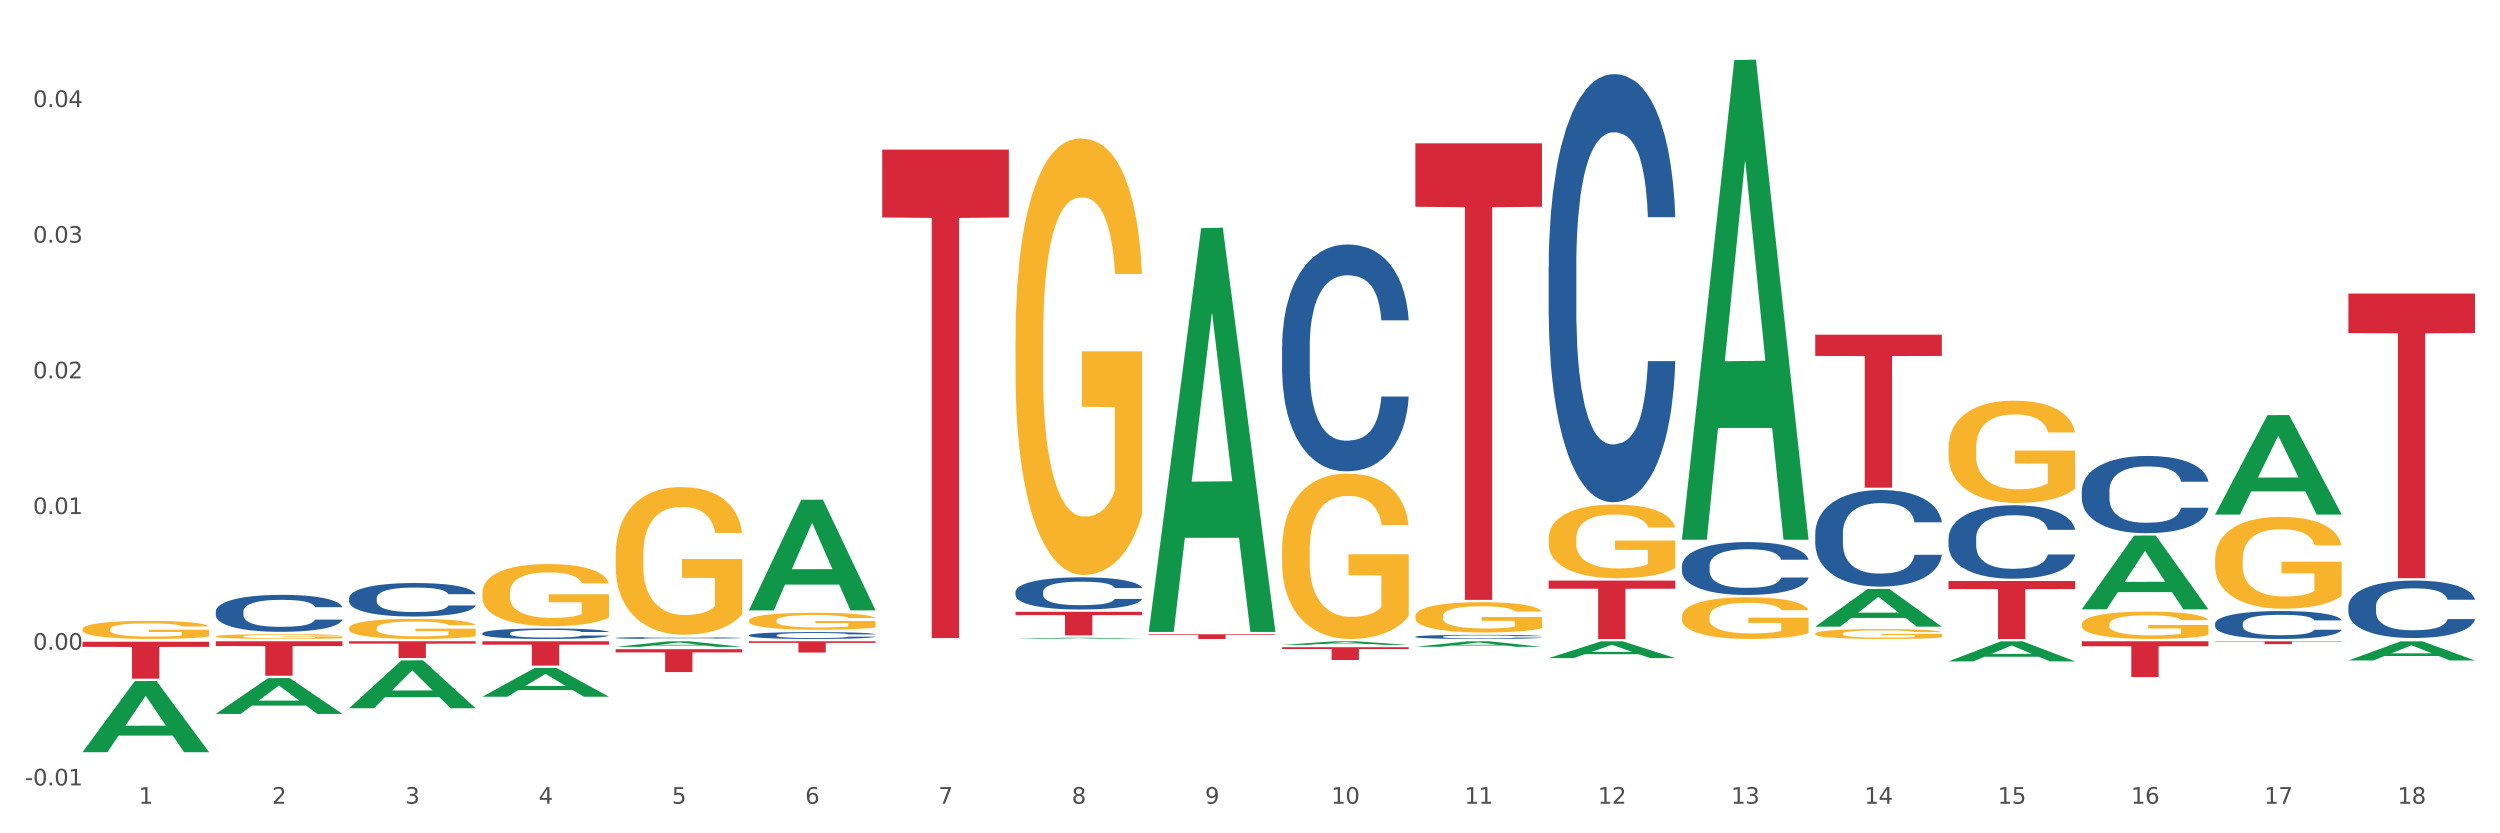 <?xml version="1.0" encoding="utf-8" standalone="no"?>
<!DOCTYPE svg PUBLIC "-//W3C//DTD SVG 1.1//EN"
  "http://www.w3.org/Graphics/SVG/1.1/DTD/svg11.dtd">
<svg xmlns:xlink="http://www.w3.org/1999/xlink" width="1080pt" height="360pt" viewBox="0 0 1080 360" xmlns="http://www.w3.org/2000/svg" version="1.1">
 <rect x="0" y="0" width="1080" height="360" fill="#333333" stroke="none"/>
 <defs>
  <style type="text/css">*{stroke-linejoin: round; stroke-linecap: butt}</style>
 </defs>
 <g id="figure_1">
  <g id="patch_1">
   <path d="M 0 360 
L 1080 360 
L 1080 0 
L 0 0 
z
" style="fill: #ffffff; stroke: #ffffff; stroke-linejoin: miter"/>
  </g>
  <g id="axes_1">
   <g id="matplotlib.axis_1">
    <g id="xtick_1">
     <g id="text_1">
      <!-- 1 -->
      <g style="fill: #4d4d4d" transform="translate(59.935 347.204) scale(0.096 -0.096)">
       <defs>
        <path id="DejaVuSans-31" d="M 794 531 
L 1825 531 
L 1825 4091 
L 703 3866 
L 703 4441 
L 1819 4666 
L 2450 4666 
L 2450 531 
L 3481 531 
L 3481 0 
L 794 0 
L 794 531 
z
" transform="scale(0.016)"/>
       </defs>
       <use xlink:href="#DejaVuSans-31"/>
      </g>
     </g>
    </g>
    <g id="xtick_2">
     <g id="text_2">
      <!-- 2 -->
      <g style="fill: #4d4d4d" transform="translate(117.515 347.204) scale(0.096 -0.096)">
       <defs>
        <path id="DejaVuSans-32" d="M 1228 531 
L 3431 531 
L 3431 0 
L 469 0 
L 469 531 
Q 828 903 1448 1529 
Q 2069 2156 2228 2338 
Q 2531 2678 2651 2914 
Q 2772 3150 2772 3378 
Q 2772 3750 2511 3984 
Q 2250 4219 1831 4219 
Q 1534 4219 1204 4116 
Q 875 4013 500 3803 
L 500 4441 
Q 881 4594 1212 4672 
Q 1544 4750 1819 4750 
Q 2544 4750 2975 4387 
Q 3406 4025 3406 3419 
Q 3406 3131 3298 2873 
Q 3191 2616 2906 2266 
Q 2828 2175 2409 1742 
Q 1991 1309 1228 531 
z
" transform="scale(0.016)"/>
       </defs>
       <use xlink:href="#DejaVuSans-32"/>
      </g>
     </g>
    </g>
    <g id="xtick_3">
     <g id="text_3">
      <!-- 3 -->
      <g style="fill: #4d4d4d" transform="translate(175.095 347.204) scale(0.096 -0.096)">
       <defs>
        <path id="DejaVuSans-33" d="M 2597 2516 
Q 3050 2419 3304 2112 
Q 3559 1806 3559 1356 
Q 3559 666 3084 287 
Q 2609 -91 1734 -91 
Q 1441 -91 1130 -33 
Q 819 25 488 141 
L 488 750 
Q 750 597 1062 519 
Q 1375 441 1716 441 
Q 2309 441 2620 675 
Q 2931 909 2931 1356 
Q 2931 1769 2642 2001 
Q 2353 2234 1838 2234 
L 1294 2234 
L 1294 2753 
L 1863 2753 
Q 2328 2753 2575 2939 
Q 2822 3125 2822 3475 
Q 2822 3834 2567 4026 
Q 2313 4219 1838 4219 
Q 1578 4219 1281 4162 
Q 984 4106 628 3988 
L 628 4550 
Q 988 4650 1302 4700 
Q 1616 4750 1894 4750 
Q 2613 4750 3031 4423 
Q 3450 4097 3450 3541 
Q 3450 3153 3228 2886 
Q 3006 2619 2597 2516 
z
" transform="scale(0.016)"/>
       </defs>
       <use xlink:href="#DejaVuSans-33"/>
      </g>
     </g>
    </g>
    <g id="xtick_4">
     <g id="text_4">
      <!-- 4 -->
      <g style="fill: #4d4d4d" transform="translate(232.675 347.204) scale(0.096 -0.096)">
       <defs>
        <path id="DejaVuSans-34" d="M 2419 4116 
L 825 1625 
L 2419 1625 
L 2419 4116 
z
M 2253 4666 
L 3047 4666 
L 3047 1625 
L 3713 1625 
L 3713 1100 
L 3047 1100 
L 3047 0 
L 2419 0 
L 2419 1100 
L 313 1100 
L 313 1709 
L 2253 4666 
z
" transform="scale(0.016)"/>
       </defs>
       <use xlink:href="#DejaVuSans-34"/>
      </g>
     </g>
    </g>
    <g id="xtick_5">
     <g id="text_5">
      <!-- 5 -->
      <g style="fill: #4d4d4d" transform="translate(290.255 347.204) scale(0.096 -0.096)">
       <defs>
        <path id="DejaVuSans-35" d="M 691 4666 
L 3169 4666 
L 3169 4134 
L 1269 4134 
L 1269 2991 
Q 1406 3038 1543 3061 
Q 1681 3084 1819 3084 
Q 2600 3084 3056 2656 
Q 3513 2228 3513 1497 
Q 3513 744 3044 326 
Q 2575 -91 1722 -91 
Q 1428 -91 1123 -41 
Q 819 9 494 109 
L 494 744 
Q 775 591 1075 516 
Q 1375 441 1709 441 
Q 2250 441 2565 725 
Q 2881 1009 2881 1497 
Q 2881 1984 2565 2268 
Q 2250 2553 1709 2553 
Q 1456 2553 1204 2497 
Q 953 2441 691 2322 
L 691 4666 
z
" transform="scale(0.016)"/>
       </defs>
       <use xlink:href="#DejaVuSans-35"/>
      </g>
     </g>
    </g>
    <g id="xtick_6">
     <g id="text_6">
      <!-- 6 -->
      <g style="fill: #4d4d4d" transform="translate(347.835 347.204) scale(0.096 -0.096)">
       <defs>
        <path id="DejaVuSans-36" d="M 2113 2584 
Q 1688 2584 1439 2293 
Q 1191 2003 1191 1497 
Q 1191 994 1439 701 
Q 1688 409 2113 409 
Q 2538 409 2786 701 
Q 3034 994 3034 1497 
Q 3034 2003 2786 2293 
Q 2538 2584 2113 2584 
z
M 3366 4563 
L 3366 3988 
Q 3128 4100 2886 4159 
Q 2644 4219 2406 4219 
Q 1781 4219 1451 3797 
Q 1122 3375 1075 2522 
Q 1259 2794 1537 2939 
Q 1816 3084 2150 3084 
Q 2853 3084 3261 2657 
Q 3669 2231 3669 1497 
Q 3669 778 3244 343 
Q 2819 -91 2113 -91 
Q 1303 -91 875 529 
Q 447 1150 447 2328 
Q 447 3434 972 4092 
Q 1497 4750 2381 4750 
Q 2619 4750 2861 4703 
Q 3103 4656 3366 4563 
z
" transform="scale(0.016)"/>
       </defs>
       <use xlink:href="#DejaVuSans-36"/>
      </g>
     </g>
    </g>
    <g id="xtick_7">
     <g id="text_7">
      <!-- 7 -->
      <g style="fill: #4d4d4d" transform="translate(405.415 347.204) scale(0.096 -0.096)">
       <defs>
        <path id="DejaVuSans-37" d="M 525 4666 
L 3525 4666 
L 3525 4397 
L 1831 0 
L 1172 0 
L 2766 4134 
L 525 4134 
L 525 4666 
z
" transform="scale(0.016)"/>
       </defs>
       <use xlink:href="#DejaVuSans-37"/>
      </g>
     </g>
    </g>
    <g id="xtick_8">
     <g id="text_8">
      <!-- 8 -->
      <g style="fill: #4d4d4d" transform="translate(462.995 347.204) scale(0.096 -0.096)">
       <defs>
        <path id="DejaVuSans-38" d="M 2034 2216 
Q 1584 2216 1326 1975 
Q 1069 1734 1069 1313 
Q 1069 891 1326 650 
Q 1584 409 2034 409 
Q 2484 409 2743 651 
Q 3003 894 3003 1313 
Q 3003 1734 2745 1975 
Q 2488 2216 2034 2216 
z
M 1403 2484 
Q 997 2584 770 2862 
Q 544 3141 544 3541 
Q 544 4100 942 4425 
Q 1341 4750 2034 4750 
Q 2731 4750 3128 4425 
Q 3525 4100 3525 3541 
Q 3525 3141 3298 2862 
Q 3072 2584 2669 2484 
Q 3125 2378 3379 2068 
Q 3634 1759 3634 1313 
Q 3634 634 3220 271 
Q 2806 -91 2034 -91 
Q 1263 -91 848 271 
Q 434 634 434 1313 
Q 434 1759 690 2068 
Q 947 2378 1403 2484 
z
M 1172 3481 
Q 1172 3119 1398 2916 
Q 1625 2713 2034 2713 
Q 2441 2713 2670 2916 
Q 2900 3119 2900 3481 
Q 2900 3844 2670 4047 
Q 2441 4250 2034 4250 
Q 1625 4250 1398 4047 
Q 1172 3844 1172 3481 
z
" transform="scale(0.016)"/>
       </defs>
       <use xlink:href="#DejaVuSans-38"/>
      </g>
     </g>
    </g>
    <g id="xtick_9">
     <g id="text_9">
      <!-- 9 -->
      <g style="fill: #4d4d4d" transform="translate(520.575 347.204) scale(0.096 -0.096)">
       <defs>
        <path id="DejaVuSans-39" d="M 703 97 
L 703 672 
Q 941 559 1184 500 
Q 1428 441 1663 441 
Q 2288 441 2617 861 
Q 2947 1281 2994 2138 
Q 2813 1869 2534 1725 
Q 2256 1581 1919 1581 
Q 1219 1581 811 2004 
Q 403 2428 403 3163 
Q 403 3881 828 4315 
Q 1253 4750 1959 4750 
Q 2769 4750 3195 4129 
Q 3622 3509 3622 2328 
Q 3622 1225 3098 567 
Q 2575 -91 1691 -91 
Q 1453 -91 1209 -44 
Q 966 3 703 97 
z
M 1959 2075 
Q 2384 2075 2632 2365 
Q 2881 2656 2881 3163 
Q 2881 3666 2632 3958 
Q 2384 4250 1959 4250 
Q 1534 4250 1286 3958 
Q 1038 3666 1038 3163 
Q 1038 2656 1286 2365 
Q 1534 2075 1959 2075 
z
" transform="scale(0.016)"/>
       </defs>
       <use xlink:href="#DejaVuSans-39"/>
      </g>
     </g>
    </g>
    <g id="xtick_10">
     <g id="text_10">
      <!-- 10 -->
      <g style="fill: #4d4d4d" transform="translate(575.101 347.204) scale(0.096 -0.096)">
       <defs>
        <path id="DejaVuSans-30" d="M 2034 4250 
Q 1547 4250 1301 3770 
Q 1056 3291 1056 2328 
Q 1056 1369 1301 889 
Q 1547 409 2034 409 
Q 2525 409 2770 889 
Q 3016 1369 3016 2328 
Q 3016 3291 2770 3770 
Q 2525 4250 2034 4250 
z
M 2034 4750 
Q 2819 4750 3233 4129 
Q 3647 3509 3647 2328 
Q 3647 1150 3233 529 
Q 2819 -91 2034 -91 
Q 1250 -91 836 529 
Q 422 1150 422 2328 
Q 422 3509 836 4129 
Q 1250 4750 2034 4750 
z
" transform="scale(0.016)"/>
       </defs>
       <use xlink:href="#DejaVuSans-31"/>
       <use xlink:href="#DejaVuSans-30" transform="translate(63.623 0)"/>
      </g>
     </g>
    </g>
    <g id="xtick_11">
     <g id="text_11">
      <!-- 11 -->
      <g style="fill: #4d4d4d" transform="translate(632.681 347.204) scale(0.096 -0.096)">
       <use xlink:href="#DejaVuSans-31"/>
       <use xlink:href="#DejaVuSans-31" transform="translate(63.623 0)"/>
      </g>
     </g>
    </g>
    <g id="xtick_12">
     <g id="text_12">
      <!-- 12 -->
      <g style="fill: #4d4d4d" transform="translate(690.261 347.204) scale(0.096 -0.096)">
       <use xlink:href="#DejaVuSans-31"/>
       <use xlink:href="#DejaVuSans-32" transform="translate(63.623 0)"/>
      </g>
     </g>
    </g>
    <g id="xtick_13">
     <g id="text_13">
      <!-- 13 -->
      <g style="fill: #4d4d4d" transform="translate(747.841 347.204) scale(0.096 -0.096)">
       <use xlink:href="#DejaVuSans-31"/>
       <use xlink:href="#DejaVuSans-33" transform="translate(63.623 0)"/>
      </g>
     </g>
    </g>
    <g id="xtick_14">
     <g id="text_14">
      <!-- 14 -->
      <g style="fill: #4d4d4d" transform="translate(805.421 347.204) scale(0.096 -0.096)">
       <use xlink:href="#DejaVuSans-31"/>
       <use xlink:href="#DejaVuSans-34" transform="translate(63.623 0)"/>
      </g>
     </g>
    </g>
    <g id="xtick_15">
     <g id="text_15">
      <!-- 15 -->
      <g style="fill: #4d4d4d" transform="translate(863.001 347.204) scale(0.096 -0.096)">
       <use xlink:href="#DejaVuSans-31"/>
       <use xlink:href="#DejaVuSans-35" transform="translate(63.623 0)"/>
      </g>
     </g>
    </g>
    <g id="xtick_16">
     <g id="text_16">
      <!-- 16 -->
      <g style="fill: #4d4d4d" transform="translate(920.581 347.204) scale(0.096 -0.096)">
       <use xlink:href="#DejaVuSans-31"/>
       <use xlink:href="#DejaVuSans-36" transform="translate(63.623 0)"/>
      </g>
     </g>
    </g>
    <g id="xtick_17">
     <g id="text_17">
      <!-- 17 -->
      <g style="fill: #4d4d4d" transform="translate(978.161 347.204) scale(0.096 -0.096)">
       <use xlink:href="#DejaVuSans-31"/>
       <use xlink:href="#DejaVuSans-37" transform="translate(63.623 0)"/>
      </g>
     </g>
    </g>
    <g id="xtick_18">
     <g id="text_18">
      <!-- 18 -->
      <g style="fill: #4d4d4d" transform="translate(1035.741 347.204) scale(0.096 -0.096)">
       <use xlink:href="#DejaVuSans-31"/>
       <use xlink:href="#DejaVuSans-38" transform="translate(63.623 0)"/>
      </g>
     </g>
    </g>
    <g id="xtick_19"/>
    <g id="xtick_20"/>
    <g id="xtick_21"/>
    <g id="xtick_22"/>
    <g id="xtick_23"/>
    <g id="xtick_24"/>
    <g id="xtick_25"/>
    <g id="xtick_26"/>
    <g id="xtick_27"/>
    <g id="xtick_28"/>
    <g id="xtick_29"/>
    <g id="xtick_30"/>
    <g id="xtick_31"/>
    <g id="xtick_32"/>
    <g id="xtick_33"/>
    <g id="xtick_34"/>
    <g id="xtick_35"/>
   </g>
   <g id="matplotlib.axis_2">
    <g id="ytick_1">
     <g id="text_19">
      <!-- -0.01 -->
      <g style="fill: #4d4d4d" transform="translate(10.8 339.304) scale(0.096 -0.096)">
       <defs>
        <path id="DejaVuSans-2d" d="M 313 2009 
L 1997 2009 
L 1997 1497 
L 313 1497 
L 313 2009 
z
" transform="scale(0.016)"/>
        <path id="DejaVuSans-2e" d="M 684 794 
L 1344 794 
L 1344 0 
L 684 0 
L 684 794 
z
" transform="scale(0.016)"/>
       </defs>
       <use xlink:href="#DejaVuSans-2d"/>
       <use xlink:href="#DejaVuSans-30" transform="translate(36.084 0)"/>
       <use xlink:href="#DejaVuSans-2e" transform="translate(99.707 0)"/>
       <use xlink:href="#DejaVuSans-30" transform="translate(131.494 0)"/>
       <use xlink:href="#DejaVuSans-31" transform="translate(195.117 0)"/>
      </g>
     </g>
    </g>
    <g id="ytick_2">
     <g id="text_20">
      <!-- 0.00 -->
      <g style="fill: #4d4d4d" transform="translate(14.264 280.688) scale(0.096 -0.096)">
       <use xlink:href="#DejaVuSans-30"/>
       <use xlink:href="#DejaVuSans-2e" transform="translate(63.623 0)"/>
       <use xlink:href="#DejaVuSans-30" transform="translate(95.41 0)"/>
       <use xlink:href="#DejaVuSans-30" transform="translate(159.033 0)"/>
      </g>
     </g>
    </g>
    <g id="ytick_3">
     <g id="text_21">
      <!-- 0.01 -->
      <g style="fill: #4d4d4d" transform="translate(14.264 222.071) scale(0.096 -0.096)">
       <use xlink:href="#DejaVuSans-30"/>
       <use xlink:href="#DejaVuSans-2e" transform="translate(63.623 0)"/>
       <use xlink:href="#DejaVuSans-30" transform="translate(95.41 0)"/>
       <use xlink:href="#DejaVuSans-31" transform="translate(159.033 0)"/>
      </g>
     </g>
    </g>
    <g id="ytick_4">
     <g id="text_22">
      <!-- 0.02 -->
      <g style="fill: #4d4d4d" transform="translate(14.264 163.454) scale(0.096 -0.096)">
       <use xlink:href="#DejaVuSans-30"/>
       <use xlink:href="#DejaVuSans-2e" transform="translate(63.623 0)"/>
       <use xlink:href="#DejaVuSans-30" transform="translate(95.41 0)"/>
       <use xlink:href="#DejaVuSans-32" transform="translate(159.033 0)"/>
      </g>
     </g>
    </g>
    <g id="ytick_5">
     <g id="text_23">
      <!-- 0.03 -->
      <g style="fill: #4d4d4d" transform="translate(14.264 104.838) scale(0.096 -0.096)">
       <use xlink:href="#DejaVuSans-30"/>
       <use xlink:href="#DejaVuSans-2e" transform="translate(63.623 0)"/>
       <use xlink:href="#DejaVuSans-30" transform="translate(95.41 0)"/>
       <use xlink:href="#DejaVuSans-33" transform="translate(159.033 0)"/>
      </g>
     </g>
    </g>
    <g id="ytick_6">
     <g id="text_24">
      <!-- 0.04 -->
      <g style="fill: #4d4d4d" transform="translate(14.264 46.221) scale(0.096 -0.096)">
       <use xlink:href="#DejaVuSans-30"/>
       <use xlink:href="#DejaVuSans-2e" transform="translate(63.623 0)"/>
       <use xlink:href="#DejaVuSans-30" transform="translate(95.41 0)"/>
       <use xlink:href="#DejaVuSans-34" transform="translate(159.033 0)"/>
      </g>
     </g>
    </g>
    <g id="ytick_7"/>
    <g id="ytick_8"/>
    <g id="ytick_9"/>
    <g id="ytick_10"/>
    <g id="ytick_11"/>
   </g>
   <g id="PolyCollection_1">
    <path d="M 35.639 324.892 
L 35.695 324.863 
L 58.252 294.22 
L 67.613 294.192 
L 90.34 324.95 
L 79.512 324.95 
L 74.606 317.787 
L 51.316 317.787 
L 51.147 317.903 
L 46.41 324.95 
L 35.639 324.95 
L 35.639 324.892 
L 54.248 313.513 
L 71.674 313.484 
L 63.045 300.747 
L 62.933 300.69 
L 62.82 300.776 
L 54.192 313.484 
L 54.248 313.513 
L 35.639 324.892 
z
" clip-path="url(#pbfe3e2aef5)" style="fill: #109648"/>
    <path d="M 1014.499 126.799 
L 1069.2 126.799 
L 1069.2 143.891 
L 1047.683 144.007 
L 1047.683 249.796 
L 1035.887 249.796 
L 1035.887 144.007 
L 1014.499 143.891 
L 1014.499 126.914 
L 1014.499 126.799 
z
" clip-path="url(#pbfe3e2aef5)" style="fill: #d62839"/>
    <path d="M 956.919 277.04 
L 1011.62 277.04 
L 1011.62 277.21 
L 990.103 277.211 
L 990.103 278.259 
L 978.307 278.259 
L 978.307 277.211 
L 956.919 277.21 
L 956.919 277.042 
L 956.919 277.04 
z
" clip-path="url(#pbfe3e2aef5)" style="fill: #d62839"/>
    <path d="M 899.339 277.04 
L 954.04 277.04 
L 954.04 279.189 
L 932.522 279.203 
L 932.522 292.502 
L 920.727 292.502 
L 920.727 279.203 
L 899.339 279.189 
L 899.339 277.055 
L 899.339 277.04 
z
" clip-path="url(#pbfe3e2aef5)" style="fill: #d62839"/>
    <path d="M 841.759 251.004 
L 896.46 251.004 
L 896.46 254.483 
L 874.942 254.506 
L 874.942 276.035 
L 863.147 276.035 
L 863.147 254.506 
L 841.759 254.483 
L 841.759 251.028 
L 841.759 251.004 
z
" clip-path="url(#pbfe3e2aef5)" style="fill: #d62839"/>
    <path d="M 784.179 144.579 
L 838.88 144.579 
L 838.88 153.765 
L 817.362 153.827 
L 817.362 210.684 
L 805.567 210.684 
L 805.567 153.827 
L 784.179 153.765 
L 784.179 144.641 
L 784.179 144.579 
z
" clip-path="url(#pbfe3e2aef5)" style="fill: #d62839"/>
    <path d="M 669.019 250.817 
L 723.72 250.817 
L 723.72 254.322 
L 702.202 254.345 
L 702.202 276.035 
L 690.407 276.035 
L 690.407 254.345 
L 669.019 254.322 
L 669.019 250.841 
L 669.019 250.817 
z
" clip-path="url(#pbfe3e2aef5)" style="fill: #d62839"/>
    <path d="M 611.439 61.93 
L 666.14 61.93 
L 666.14 89.336 
L 644.622 89.521 
L 644.622 259.142 
L 632.827 259.142 
L 632.827 89.521 
L 611.439 89.336 
L 611.439 62.116 
L 611.439 61.93 
z
" clip-path="url(#pbfe3e2aef5)" style="fill: #d62839"/>
    <path d="M 553.859 279.592 
L 608.56 279.592 
L 608.56 280.359 
L 587.042 280.364 
L 587.042 285.11 
L 575.247 285.11 
L 575.247 280.364 
L 553.859 280.359 
L 553.859 279.597 
L 553.859 279.592 
z
" clip-path="url(#pbfe3e2aef5)" style="fill: #d62839"/>
    <path d="M 496.279 273.996 
L 550.98 273.996 
L 550.98 274.279 
L 529.462 274.281 
L 529.462 276.035 
L 517.667 276.035 
L 517.667 274.281 
L 496.279 274.279 
L 496.279 273.998 
L 496.279 273.996 
z
" clip-path="url(#pbfe3e2aef5)" style="fill: #d62839"/>
    <path d="M 438.699 264.312 
L 493.4 264.312 
L 493.4 265.726 
L 471.882 265.736 
L 471.882 274.487 
L 460.087 274.487 
L 460.087 265.736 
L 438.699 265.726 
L 438.699 264.322 
L 438.699 264.312 
z
" clip-path="url(#pbfe3e2aef5)" style="fill: #d62839"/>
    <path d="M 381.119 64.628 
L 435.82 64.628 
L 435.82 93.952 
L 414.302 94.15 
L 414.302 275.64 
L 402.507 275.64 
L 402.507 94.15 
L 381.119 93.952 
L 381.119 64.826 
L 381.119 64.628 
z
" clip-path="url(#pbfe3e2aef5)" style="fill: #d62839"/>
    <path d="M 323.539 277.04 
L 378.24 277.04 
L 378.24 277.714 
L 356.722 277.719 
L 356.722 281.889 
L 344.926 281.889 
L 344.926 277.719 
L 323.539 277.714 
L 323.539 277.045 
L 323.539 277.04 
z
" clip-path="url(#pbfe3e2aef5)" style="fill: #d62839"/>
    <path d="M 265.959 280.45 
L 320.66 280.45 
L 320.66 281.823 
L 299.142 281.832 
L 299.142 290.328 
L 287.346 290.328 
L 287.346 281.832 
L 265.959 281.823 
L 265.959 280.46 
L 265.959 280.45 
z
" clip-path="url(#pbfe3e2aef5)" style="fill: #d62839"/>
    <path d="M 208.379 277.04 
L 263.08 277.04 
L 263.08 278.498 
L 241.562 278.508 
L 241.562 287.529 
L 229.766 287.529 
L 229.766 278.508 
L 208.379 278.498 
L 208.379 277.05 
L 208.379 277.04 
z
" clip-path="url(#pbfe3e2aef5)" style="fill: #d62839"/>
    <path d="M 35.639 271.831 
L 35.703 271.824 
L 35.703 271.567 
L 35.832 271.346 
L 36.478 270.811 
L 37.447 270.368 
L 38.157 270.133 
L 38.868 269.94 
L 39.707 269.747 
L 40.74 269.547 
L 42.613 269.255 
L 43.776 269.105 
L 45.197 268.948 
L 47.78 268.719 
L 49.653 268.591 
L 51.59 268.484 
L 54.755 268.355 
L 56.821 268.298 
L 59.017 268.255 
L 61.665 268.227 
L 63.667 268.22 
L 68.059 268.241 
L 71.804 268.305 
L 73.613 268.355 
L 75.938 268.441 
L 77.165 268.498 
L 79.167 268.612 
L 81.233 268.762 
L 82.654 268.891 
L 84.785 269.133 
L 86.4 269.376 
L 87.885 269.676 
L 88.66 269.883 
L 89.242 270.075 
L 89.758 270.297 
L 90.275 270.646 
L 78.65 270.646 
L 78.198 270.397 
L 77.488 270.161 
L 76.454 269.933 
L 75.55 269.79 
L 74 269.612 
L 72.579 269.497 
L 71.094 269.412 
L 69.286 269.34 
L 67.865 269.305 
L 65.863 269.276 
L 61.923 269.283 
L 59.276 269.34 
L 57.467 269.412 
L 56.305 269.476 
L 55.271 269.547 
L 54.109 269.647 
L 52.753 269.797 
L 51.784 269.933 
L 50.815 270.104 
L 50.04 270.275 
L 49.33 270.475 
L 48.749 270.689 
L 48.297 270.911 
L 47.909 271.182 
L 47.586 271.631 
L 47.586 272.609 
L 47.715 272.831 
L 48.038 273.123 
L 48.426 273.344 
L 49.072 273.609 
L 49.653 273.787 
L 50.751 274.044 
L 51.978 274.258 
L 52.946 274.394 
L 53.915 274.508 
L 55.594 274.665 
L 57.467 274.793 
L 59.082 274.872 
L 61.278 274.943 
L 62.763 274.972 
L 64.055 274.986 
L 67.219 274.986 
L 69.48 274.965 
L 71.998 274.915 
L 73.936 274.85 
L 75.55 274.772 
L 77.359 274.643 
L 78.521 274.522 
L 78.521 273.03 
L 64.313 273.023 
L 64.313 272.031 
L 90.34 272.031 
L 90.34 274.943 
L 89.242 275.093 
L 88.015 275.229 
L 86.723 275.35 
L 84.785 275.5 
L 82.461 275.643 
L 80.394 275.743 
L 78.198 275.828 
L 75.615 275.907 
L 72.257 275.978 
L 70.19 276.007 
L 67.607 276.028 
L 64.571 276.035 
L 61.923 276.021 
L 59.34 275.985 
L 56.628 275.921 
L 53.98 275.828 
L 51.978 275.735 
L 49.976 275.621 
L 47.845 275.471 
L 46.165 275.329 
L 44.874 275.2 
L 43.453 275.036 
L 41.903 274.822 
L 40.74 274.629 
L 39.707 274.429 
L 38.609 274.172 
L 37.834 273.951 
L 37.059 273.673 
L 36.607 273.466 
L 36.091 273.145 
L 35.703 272.695 
L 35.639 271.831 
z
" clip-path="url(#pbfe3e2aef5)" style="fill: #f7b32b"/>
    <path d="M 150.799 277.04 
L 205.5 277.04 
L 205.5 278.044 
L 183.982 278.051 
L 183.982 284.262 
L 172.186 284.262 
L 172.186 278.051 
L 150.799 278.044 
L 150.799 277.047 
L 150.799 277.04 
z
" clip-path="url(#pbfe3e2aef5)" style="fill: #d62839"/>
    <path d="M 956.919 269.39 
L 956.984 269.379 
L 956.984 269.071 
L 957.178 268.652 
L 957.889 267.881 
L 958.794 267.297 
L 960.346 266.613 
L 961.186 266.327 
L 962.286 266.007 
L 964.549 265.489 
L 967.135 265.049 
L 968.945 264.806 
L 970.303 264.652 
L 973.342 264.376 
L 975.088 264.255 
L 976.898 264.156 
L 978.45 264.09 
L 981.037 264.013 
L 983.106 263.98 
L 985.498 263.969 
L 987.502 263.98 
L 990.153 264.024 
L 994.033 264.156 
L 995.52 264.233 
L 997.524 264.365 
L 999.594 264.542 
L 1001.275 264.718 
L 1003.214 264.972 
L 1005.219 265.302 
L 1007.159 265.721 
L 1008.516 266.107 
L 1009.616 266.514 
L 1010.585 267.01 
L 1011.297 267.55 
L 1011.62 268.002 
L 999.787 268.002 
L 999.464 267.594 
L 998.818 267.153 
L 998.171 266.856 
L 997.46 266.613 
L 996.361 266.338 
L 995.391 266.162 
L 993.774 265.952 
L 992.287 265.82 
L 991.059 265.743 
L 989.571 265.677 
L 986.403 265.611 
L 984.14 265.611 
L 982.718 265.633 
L 980.972 265.688 
L 979.485 265.765 
L 977.739 265.897 
L 976.381 266.04 
L 975.023 266.228 
L 974.247 266.36 
L 973.084 266.602 
L 972.308 266.801 
L 971.273 267.142 
L 970.691 267.385 
L 969.657 268.013 
L 969.204 268.476 
L 969.01 268.795 
L 968.881 269.148 
L 968.881 270.867 
L 969.269 271.638 
L 969.592 271.969 
L 970.109 272.344 
L 971.079 272.829 
L 972.502 273.302 
L 973.989 273.644 
L 975.217 273.853 
L 976.381 274.008 
L 977.545 274.129 
L 978.967 274.239 
L 980.131 274.305 
L 981.877 274.371 
L 983.946 274.404 
L 985.563 274.404 
L 988.86 274.349 
L 990.347 274.294 
L 991.77 274.217 
L 993.322 274.096 
L 994.55 273.964 
L 995.261 273.864 
L 996.425 273.655 
L 997.33 273.435 
L 998.106 273.181 
L 998.624 272.961 
L 999.206 272.63 
L 999.658 272.256 
L 999.787 272.057 
L 1011.62 272.057 
L 1011.361 272.454 
L 1010.909 272.84 
L 1010.004 273.357 
L 1009.292 273.655 
L 1008.193 274.019 
L 1007.029 274.327 
L 1005.413 274.669 
L 1003.926 274.922 
L 1002.374 275.143 
L 1000.693 275.341 
L 997.654 275.617 
L 996.555 275.694 
L 994.227 275.826 
L 992.416 275.903 
L 989.765 275.98 
L 987.05 276.024 
L 984.205 276.035 
L 981.683 276.013 
L 978.903 275.947 
L 977.157 275.881 
L 975.217 275.782 
L 972.954 275.628 
L 970.821 275.44 
L 968.816 275.22 
L 966.941 274.966 
L 965.195 274.68 
L 962.932 274.206 
L 961.251 273.743 
L 960.023 273.313 
L 959.182 272.95 
L 958.341 272.487 
L 957.889 272.167 
L 957.178 271.396 
L 956.919 270.68 
L 956.919 269.39 
z
" clip-path="url(#pbfe3e2aef5)" style="fill: #255c99"/>
    <path d="M 899.339 211.963 
L 899.404 211.932 
L 899.404 211.079 
L 899.598 209.921 
L 900.309 207.787 
L 901.214 206.172 
L 902.766 204.282 
L 903.606 203.49 
L 904.706 202.606 
L 906.969 201.174 
L 909.555 199.955 
L 911.365 199.284 
L 912.723 198.858 
L 915.762 198.096 
L 917.508 197.76 
L 919.318 197.486 
L 920.87 197.303 
L 923.457 197.09 
L 925.526 196.999 
L 927.918 196.968 
L 929.922 196.999 
L 932.573 197.12 
L 936.453 197.486 
L 937.94 197.7 
L 939.944 198.065 
L 942.013 198.553 
L 943.695 199.04 
L 945.634 199.741 
L 947.639 200.656 
L 949.579 201.814 
L 950.936 202.881 
L 952.036 204.008 
L 953.005 205.38 
L 953.717 206.873 
L 954.04 208.123 
L 942.207 208.123 
L 941.884 206.995 
L 941.238 205.776 
L 940.591 204.953 
L 939.88 204.282 
L 938.781 203.521 
L 937.811 203.033 
L 936.194 202.454 
L 934.707 202.088 
L 933.479 201.875 
L 931.991 201.692 
L 928.823 201.509 
L 926.56 201.509 
L 925.138 201.57 
L 923.392 201.722 
L 921.905 201.936 
L 920.159 202.301 
L 918.801 202.698 
L 917.443 203.216 
L 916.667 203.581 
L 915.504 204.252 
L 914.728 204.801 
L 913.693 205.745 
L 913.111 206.416 
L 912.077 208.153 
L 911.624 209.433 
L 911.43 210.317 
L 911.301 211.292 
L 911.301 216.046 
L 911.689 218.18 
L 912.012 219.094 
L 912.529 220.13 
L 913.499 221.471 
L 914.922 222.782 
L 916.409 223.727 
L 917.637 224.306 
L 918.801 224.732 
L 919.965 225.067 
L 921.387 225.372 
L 922.551 225.555 
L 924.297 225.738 
L 926.366 225.829 
L 927.983 225.829 
L 931.28 225.677 
L 932.767 225.525 
L 934.19 225.311 
L 935.742 224.976 
L 936.97 224.61 
L 937.681 224.336 
L 938.845 223.757 
L 939.75 223.147 
L 940.526 222.447 
L 941.044 221.837 
L 941.626 220.923 
L 942.078 219.886 
L 942.207 219.338 
L 954.04 219.338 
L 953.781 220.435 
L 953.329 221.502 
L 952.423 222.934 
L 951.712 223.757 
L 950.613 224.763 
L 949.449 225.616 
L 947.833 226.561 
L 946.346 227.262 
L 944.794 227.871 
L 943.113 228.42 
L 940.074 229.182 
L 938.975 229.395 
L 936.647 229.761 
L 934.836 229.974 
L 932.185 230.188 
L 929.47 230.309 
L 926.625 230.34 
L 924.103 230.279 
L 921.323 230.096 
L 919.577 229.913 
L 917.637 229.639 
L 915.374 229.212 
L 913.24 228.694 
L 911.236 228.085 
L 909.361 227.384 
L 907.615 226.591 
L 905.352 225.281 
L 903.671 224.001 
L 902.443 222.812 
L 901.602 221.807 
L 900.761 220.526 
L 900.309 219.643 
L 899.598 217.509 
L 899.339 215.528 
L 899.339 211.963 
z
" clip-path="url(#pbfe3e2aef5)" style="fill: #255c99"/>
    <path d="M 841.759 232.53 
L 841.824 232.501 
L 841.824 231.69 
L 842.018 230.589 
L 842.729 228.561 
L 843.634 227.026 
L 845.186 225.23 
L 846.026 224.477 
L 847.126 223.637 
L 849.389 222.275 
L 851.975 221.116 
L 853.785 220.479 
L 855.143 220.073 
L 858.182 219.349 
L 859.928 219.03 
L 861.738 218.77 
L 863.29 218.596 
L 865.876 218.393 
L 867.946 218.306 
L 870.338 218.277 
L 872.342 218.306 
L 874.993 218.422 
L 878.873 218.77 
L 880.36 218.973 
L 882.364 219.32 
L 884.433 219.784 
L 886.115 220.247 
L 888.054 220.913 
L 890.059 221.783 
L 891.998 222.883 
L 893.356 223.897 
L 894.456 224.969 
L 895.425 226.273 
L 896.137 227.692 
L 896.46 228.88 
L 884.627 228.88 
L 884.304 227.808 
L 883.658 226.649 
L 883.011 225.867 
L 882.3 225.23 
L 881.201 224.506 
L 880.231 224.042 
L 878.614 223.492 
L 877.127 223.144 
L 875.899 222.941 
L 874.411 222.768 
L 871.243 222.594 
L 868.98 222.594 
L 867.558 222.652 
L 865.812 222.797 
L 864.325 222.999 
L 862.579 223.347 
L 861.221 223.724 
L 859.863 224.216 
L 859.087 224.564 
L 857.923 225.201 
L 857.148 225.722 
L 856.113 226.62 
L 855.531 227.258 
L 854.497 228.909 
L 854.044 230.126 
L 853.85 230.966 
L 853.721 231.893 
L 853.721 236.412 
L 854.109 238.44 
L 854.432 239.309 
L 854.949 240.294 
L 855.919 241.569 
L 857.342 242.814 
L 858.829 243.713 
L 860.057 244.263 
L 861.221 244.669 
L 862.385 244.987 
L 863.807 245.277 
L 864.971 245.451 
L 866.717 245.625 
L 868.786 245.711 
L 870.403 245.711 
L 873.7 245.567 
L 875.187 245.422 
L 876.61 245.219 
L 878.162 244.9 
L 879.39 244.553 
L 880.101 244.292 
L 881.265 243.742 
L 882.17 243.162 
L 882.946 242.496 
L 883.464 241.916 
L 884.045 241.047 
L 884.498 240.062 
L 884.627 239.541 
L 896.46 239.541 
L 896.201 240.584 
L 895.749 241.598 
L 894.843 242.959 
L 894.132 243.742 
L 893.033 244.698 
L 891.869 245.509 
L 890.253 246.407 
L 888.766 247.073 
L 887.214 247.652 
L 885.533 248.174 
L 882.494 248.898 
L 881.395 249.101 
L 879.067 249.449 
L 877.256 249.651 
L 874.605 249.854 
L 871.89 249.97 
L 869.045 249.999 
L 866.523 249.941 
L 863.743 249.767 
L 861.997 249.593 
L 860.057 249.333 
L 857.794 248.927 
L 855.66 248.435 
L 853.656 247.855 
L 851.781 247.189 
L 850.035 246.436 
L 847.772 245.19 
L 846.091 243.973 
L 844.862 242.843 
L 844.022 241.887 
L 843.181 240.671 
L 842.729 239.831 
L 842.018 237.803 
L 841.759 235.92 
L 841.759 232.53 
z
" clip-path="url(#pbfe3e2aef5)" style="fill: #255c99"/>
    <path d="M 784.179 230.439 
L 784.244 230.401 
L 784.244 229.334 
L 784.437 227.886 
L 785.149 225.218 
L 786.054 223.198 
L 787.606 220.835 
L 788.446 219.845 
L 789.546 218.739 
L 791.809 216.948 
L 794.395 215.424 
L 796.205 214.585 
L 797.563 214.052 
L 800.602 213.099 
L 802.348 212.68 
L 804.158 212.337 
L 805.71 212.108 
L 808.296 211.842 
L 810.366 211.727 
L 812.758 211.689 
L 814.762 211.727 
L 817.413 211.88 
L 821.293 212.337 
L 822.78 212.604 
L 824.784 213.061 
L 826.853 213.671 
L 828.535 214.281 
L 830.474 215.157 
L 832.479 216.3 
L 834.418 217.749 
L 835.776 219.082 
L 836.875 220.492 
L 837.845 222.207 
L 838.557 224.075 
L 838.88 225.637 
L 827.047 225.637 
L 826.724 224.227 
L 826.078 222.703 
L 825.431 221.674 
L 824.72 220.835 
L 823.621 219.883 
L 822.651 219.273 
L 821.034 218.549 
L 819.547 218.092 
L 818.319 217.825 
L 816.831 217.596 
L 813.663 217.367 
L 811.4 217.367 
L 809.978 217.444 
L 808.232 217.634 
L 806.745 217.901 
L 804.999 218.358 
L 803.641 218.854 
L 802.283 219.502 
L 801.507 219.959 
L 800.343 220.797 
L 799.568 221.483 
L 798.533 222.665 
L 797.951 223.503 
L 796.917 225.675 
L 796.464 227.276 
L 796.27 228.381 
L 796.141 229.601 
L 796.141 235.546 
L 796.529 238.214 
L 796.852 239.357 
L 797.369 240.653 
L 798.339 242.329 
L 799.762 243.968 
L 801.249 245.149 
L 802.477 245.874 
L 803.641 246.407 
L 804.805 246.826 
L 806.227 247.207 
L 807.391 247.436 
L 809.137 247.665 
L 811.206 247.779 
L 812.823 247.779 
L 816.12 247.589 
L 817.607 247.398 
L 819.03 247.131 
L 820.582 246.712 
L 821.81 246.255 
L 822.521 245.912 
L 823.685 245.188 
L 824.59 244.425 
L 825.366 243.549 
L 825.884 242.787 
L 826.465 241.643 
L 826.918 240.348 
L 827.047 239.662 
L 838.88 239.662 
L 838.621 241.034 
L 838.169 242.367 
L 837.263 244.159 
L 836.552 245.188 
L 835.453 246.445 
L 834.289 247.512 
L 832.673 248.694 
L 831.186 249.57 
L 829.634 250.332 
L 827.953 251.018 
L 824.914 251.971 
L 823.814 252.238 
L 821.487 252.695 
L 819.676 252.962 
L 817.025 253.229 
L 814.31 253.381 
L 811.465 253.419 
L 808.943 253.343 
L 806.163 253.114 
L 804.417 252.886 
L 802.477 252.543 
L 800.214 252.009 
L 798.08 251.361 
L 796.076 250.599 
L 794.201 249.723 
L 792.455 248.732 
L 790.192 247.093 
L 788.511 245.492 
L 787.282 244.006 
L 786.442 242.749 
L 785.601 241.148 
L 785.149 240.043 
L 784.437 237.375 
L 784.179 234.898 
L 784.179 230.439 
z
" clip-path="url(#pbfe3e2aef5)" style="fill: #255c99"/>
    <path d="M 726.599 244.439 
L 726.663 244.418 
L 726.663 243.834 
L 726.857 243.041 
L 727.569 241.581 
L 728.474 240.475 
L 730.026 239.182 
L 730.866 238.64 
L 731.965 238.035 
L 734.229 237.054 
L 736.815 236.22 
L 738.625 235.761 
L 739.983 235.469 
L 743.022 234.947 
L 744.768 234.718 
L 746.578 234.53 
L 748.13 234.405 
L 750.716 234.259 
L 752.785 234.196 
L 755.178 234.175 
L 757.182 234.196 
L 759.833 234.28 
L 763.713 234.53 
L 765.2 234.676 
L 767.204 234.926 
L 769.273 235.26 
L 770.955 235.594 
L 772.894 236.074 
L 774.899 236.699 
L 776.838 237.492 
L 778.196 238.222 
L 779.295 238.994 
L 780.265 239.933 
L 780.977 240.955 
L 781.3 241.81 
L 769.467 241.81 
L 769.144 241.038 
L 768.497 240.204 
L 767.851 239.641 
L 767.14 239.182 
L 766.04 238.66 
L 765.071 238.327 
L 763.454 237.93 
L 761.967 237.68 
L 760.738 237.534 
L 759.251 237.409 
L 756.083 237.284 
L 753.82 237.284 
L 752.398 237.325 
L 750.652 237.43 
L 749.165 237.576 
L 747.419 237.826 
L 746.061 238.097 
L 744.703 238.452 
L 743.927 238.702 
L 742.763 239.161 
L 741.988 239.537 
L 740.953 240.183 
L 740.371 240.642 
L 739.337 241.831 
L 738.884 242.707 
L 738.69 243.312 
L 738.561 243.98 
L 738.561 247.234 
L 738.949 248.694 
L 739.272 249.32 
L 739.789 250.029 
L 740.759 250.947 
L 742.182 251.844 
L 743.669 252.491 
L 744.897 252.887 
L 746.061 253.179 
L 747.225 253.409 
L 748.647 253.617 
L 749.811 253.743 
L 751.557 253.868 
L 753.626 253.93 
L 755.243 253.93 
L 758.54 253.826 
L 760.027 253.722 
L 761.45 253.576 
L 763.002 253.346 
L 764.23 253.096 
L 764.941 252.908 
L 766.105 252.512 
L 767.01 252.095 
L 767.786 251.615 
L 768.304 251.198 
L 768.885 250.572 
L 769.338 249.862 
L 769.467 249.487 
L 781.3 249.487 
L 781.041 250.238 
L 780.589 250.968 
L 779.683 251.949 
L 778.972 252.512 
L 777.873 253.2 
L 776.709 253.784 
L 775.093 254.431 
L 773.606 254.911 
L 772.054 255.328 
L 770.373 255.703 
L 767.334 256.225 
L 766.234 256.371 
L 763.907 256.621 
L 762.096 256.767 
L 759.445 256.913 
L 756.73 256.997 
L 753.885 257.018 
L 751.363 256.976 
L 748.583 256.851 
L 746.837 256.726 
L 744.897 256.538 
L 742.634 256.246 
L 740.5 255.891 
L 738.496 255.474 
L 736.621 254.994 
L 734.875 254.452 
L 732.612 253.555 
L 730.931 252.679 
L 729.702 251.865 
L 728.862 251.177 
L 728.021 250.301 
L 727.569 249.696 
L 726.857 248.235 
L 726.599 246.879 
L 726.599 244.439 
z
" clip-path="url(#pbfe3e2aef5)" style="fill: #255c99"/>
    <path d="M 669.019 115.122 
L 669.083 114.953 
L 669.083 110.224 
L 669.277 103.805 
L 669.989 91.981 
L 670.894 83.029 
L 672.446 72.556 
L 673.286 68.165 
L 674.385 63.266 
L 676.649 55.327 
L 679.235 48.571 
L 681.045 44.855 
L 682.403 42.49 
L 685.442 38.267 
L 687.188 36.409 
L 688.998 34.889 
L 690.55 33.876 
L 693.136 32.693 
L 695.205 32.187 
L 697.598 32.018 
L 699.602 32.187 
L 702.253 32.862 
L 706.133 34.889 
L 707.62 36.072 
L 709.624 38.098 
L 711.693 40.801 
L 713.374 43.504 
L 715.314 47.389 
L 717.319 52.456 
L 719.258 58.875 
L 720.616 64.786 
L 721.715 71.036 
L 722.685 78.637 
L 723.397 86.914 
L 723.72 93.839 
L 711.887 93.839 
L 711.564 87.589 
L 710.917 80.833 
L 710.271 76.272 
L 709.56 72.556 
L 708.46 68.334 
L 707.491 65.631 
L 705.874 62.422 
L 704.387 60.395 
L 703.158 59.212 
L 701.671 58.199 
L 698.503 57.185 
L 696.24 57.185 
L 694.818 57.523 
L 693.072 58.368 
L 691.585 59.55 
L 689.839 61.577 
L 688.481 63.773 
L 687.123 66.644 
L 686.347 68.671 
L 685.183 72.387 
L 684.408 75.428 
L 683.373 80.664 
L 682.791 84.38 
L 681.757 94.008 
L 681.304 101.102 
L 681.11 106.001 
L 680.981 111.406 
L 680.981 137.756 
L 681.369 149.58 
L 681.692 154.647 
L 682.209 160.39 
L 683.179 167.822 
L 684.601 175.086 
L 686.089 180.322 
L 687.317 183.531 
L 688.481 185.896 
L 689.645 187.754 
L 691.067 189.443 
L 692.231 190.457 
L 693.977 191.47 
L 696.046 191.977 
L 697.662 191.977 
L 700.96 191.132 
L 702.447 190.288 
L 703.87 189.105 
L 705.421 187.247 
L 706.65 185.22 
L 707.361 183.7 
L 708.525 180.491 
L 709.43 177.113 
L 710.206 173.228 
L 710.723 169.849 
L 711.305 164.782 
L 711.758 159.039 
L 711.887 155.999 
L 723.72 155.999 
L 723.461 162.079 
L 723.009 167.991 
L 722.103 175.93 
L 721.392 180.491 
L 720.293 186.065 
L 719.129 190.794 
L 717.513 196.031 
L 716.025 199.916 
L 714.474 203.294 
L 712.793 206.334 
L 709.754 210.557 
L 708.654 211.739 
L 706.327 213.766 
L 704.516 214.949 
L 701.865 216.131 
L 699.15 216.807 
L 696.305 216.976 
L 693.783 216.638 
L 691.003 215.624 
L 689.257 214.611 
L 687.317 213.091 
L 685.054 210.726 
L 682.92 207.854 
L 680.916 204.476 
L 679.041 200.591 
L 677.295 196.2 
L 675.032 188.936 
L 673.351 181.842 
L 672.122 175.255 
L 671.282 169.68 
L 670.441 162.586 
L 669.989 157.688 
L 669.277 145.864 
L 669.019 134.885 
L 669.019 115.122 
z
" clip-path="url(#pbfe3e2aef5)" style="fill: #255c99"/>
    <path d="M 611.439 275.053 
L 611.503 275.052 
L 611.503 275.006 
L 611.697 274.944 
L 612.409 274.83 
L 613.314 274.744 
L 614.866 274.643 
L 615.706 274.601 
L 616.805 274.553 
L 619.068 274.477 
L 621.655 274.412 
L 623.465 274.376 
L 624.823 274.353 
L 627.862 274.312 
L 629.608 274.294 
L 631.418 274.28 
L 632.97 274.27 
L 635.556 274.259 
L 637.625 274.254 
L 640.018 274.252 
L 642.022 274.254 
L 644.673 274.26 
L 648.553 274.28 
L 650.04 274.291 
L 652.044 274.311 
L 654.113 274.337 
L 655.794 274.363 
L 657.734 274.4 
L 659.739 274.449 
L 661.678 274.511 
L 663.036 274.568 
L 664.135 274.628 
L 665.105 274.702 
L 665.817 274.781 
L 666.14 274.848 
L 654.307 274.848 
L 653.984 274.788 
L 653.337 274.723 
L 652.691 274.679 
L 651.98 274.643 
L 650.88 274.602 
L 649.911 274.576 
L 648.294 274.545 
L 646.807 274.526 
L 645.578 274.514 
L 644.091 274.504 
L 640.923 274.495 
L 638.66 274.495 
L 637.237 274.498 
L 635.492 274.506 
L 634.005 274.517 
L 632.259 274.537 
L 630.901 274.558 
L 629.543 274.586 
L 628.767 274.605 
L 627.603 274.641 
L 626.827 274.671 
L 625.793 274.721 
L 625.211 274.757 
L 624.176 274.85 
L 623.724 274.918 
L 623.53 274.965 
L 623.401 275.017 
L 623.401 275.271 
L 623.789 275.385 
L 624.112 275.434 
L 624.629 275.49 
L 625.599 275.561 
L 627.021 275.631 
L 628.509 275.682 
L 629.737 275.713 
L 630.901 275.736 
L 632.065 275.754 
L 633.487 275.77 
L 634.651 275.78 
L 636.397 275.789 
L 638.466 275.794 
L 640.082 275.794 
L 643.38 275.786 
L 644.867 275.778 
L 646.29 275.767 
L 647.841 275.749 
L 649.07 275.729 
L 649.781 275.714 
L 650.945 275.683 
L 651.85 275.651 
L 652.626 275.613 
L 653.143 275.581 
L 653.725 275.532 
L 654.178 275.477 
L 654.307 275.447 
L 666.14 275.447 
L 665.881 275.506 
L 665.429 275.563 
L 664.523 275.64 
L 663.812 275.683 
L 662.713 275.737 
L 661.549 275.783 
L 659.933 275.833 
L 658.445 275.871 
L 656.894 275.903 
L 655.213 275.933 
L 652.174 275.973 
L 651.074 275.985 
L 648.747 276.004 
L 646.936 276.016 
L 644.285 276.027 
L 641.57 276.034 
L 638.725 276.035 
L 636.203 276.032 
L 633.423 276.022 
L 631.677 276.012 
L 629.737 275.998 
L 627.474 275.975 
L 625.34 275.947 
L 623.336 275.915 
L 621.461 275.877 
L 619.715 275.835 
L 617.452 275.765 
L 615.771 275.697 
L 614.542 275.633 
L 613.702 275.579 
L 612.861 275.511 
L 612.409 275.464 
L 611.697 275.35 
L 611.439 275.244 
L 611.439 275.053 
z
" clip-path="url(#pbfe3e2aef5)" style="fill: #255c99"/>
    <path d="M 553.859 149.65 
L 553.923 149.56 
L 553.923 147.054 
L 554.117 143.654 
L 554.829 137.389 
L 555.734 132.646 
L 557.286 127.098 
L 558.126 124.771 
L 559.225 122.176 
L 561.488 117.97 
L 564.075 114.391 
L 565.885 112.422 
L 567.243 111.169 
L 570.282 108.932 
L 572.028 107.947 
L 573.838 107.142 
L 575.39 106.605 
L 577.976 105.978 
L 580.045 105.71 
L 582.438 105.621 
L 584.442 105.71 
L 587.093 106.068 
L 590.973 107.142 
L 592.46 107.768 
L 594.464 108.842 
L 596.533 110.274 
L 598.214 111.706 
L 600.154 113.764 
L 602.159 116.449 
L 604.098 119.849 
L 605.456 122.982 
L 606.555 126.293 
L 607.525 130.32 
L 608.236 134.705 
L 608.56 138.374 
L 596.727 138.374 
L 596.404 135.063 
L 595.757 131.483 
L 595.111 129.067 
L 594.4 127.098 
L 593.3 124.861 
L 592.331 123.429 
L 590.714 121.729 
L 589.227 120.655 
L 587.998 120.028 
L 586.511 119.491 
L 583.343 118.954 
L 581.08 118.954 
L 579.657 119.133 
L 577.912 119.581 
L 576.425 120.207 
L 574.679 121.281 
L 573.321 122.445 
L 571.963 123.966 
L 571.187 125.04 
L 570.023 127.009 
L 569.247 128.619 
L 568.213 131.394 
L 567.631 133.362 
L 566.596 138.463 
L 566.144 142.222 
L 565.95 144.817 
L 565.821 147.681 
L 565.821 161.641 
L 566.209 167.905 
L 566.532 170.59 
L 567.049 173.633 
L 568.019 177.57 
L 569.441 181.418 
L 570.929 184.193 
L 572.157 185.893 
L 573.321 187.146 
L 574.485 188.13 
L 575.907 189.025 
L 577.071 189.562 
L 578.817 190.099 
L 580.886 190.367 
L 582.502 190.367 
L 585.8 189.92 
L 587.287 189.473 
L 588.71 188.846 
L 590.261 187.862 
L 591.49 186.788 
L 592.201 185.982 
L 593.365 184.282 
L 594.27 182.492 
L 595.046 180.434 
L 595.563 178.644 
L 596.145 175.96 
L 596.598 172.917 
L 596.727 171.306 
L 608.56 171.306 
L 608.301 174.528 
L 607.849 177.66 
L 606.943 181.866 
L 606.232 184.282 
L 605.133 187.235 
L 603.969 189.741 
L 602.353 192.515 
L 600.865 194.573 
L 599.314 196.363 
L 597.633 197.974 
L 594.594 200.211 
L 593.494 200.838 
L 591.167 201.912 
L 589.356 202.538 
L 586.705 203.164 
L 583.99 203.522 
L 581.145 203.612 
L 578.623 203.433 
L 575.843 202.896 
L 574.097 202.359 
L 572.157 201.554 
L 569.894 200.301 
L 567.76 198.779 
L 565.756 196.99 
L 563.881 194.931 
L 562.135 192.605 
L 559.872 188.757 
L 558.191 184.998 
L 556.962 181.508 
L 556.122 178.555 
L 555.281 174.796 
L 554.829 172.201 
L 554.117 165.937 
L 553.859 160.12 
L 553.859 149.65 
z
" clip-path="url(#pbfe3e2aef5)" style="fill: #255c99"/>
    <path d="M 438.699 255.655 
L 438.763 255.642 
L 438.763 255.287 
L 438.957 254.805 
L 439.669 253.916 
L 440.574 253.244 
L 442.126 252.457 
L 442.966 252.127 
L 444.065 251.759 
L 446.328 251.162 
L 448.915 250.655 
L 450.725 250.376 
L 452.083 250.198 
L 455.122 249.881 
L 456.868 249.741 
L 458.678 249.627 
L 460.23 249.551 
L 462.816 249.462 
L 464.885 249.424 
L 467.278 249.411 
L 469.282 249.424 
L 471.933 249.475 
L 475.813 249.627 
L 477.3 249.716 
L 479.304 249.868 
L 481.373 250.071 
L 483.054 250.274 
L 484.994 250.566 
L 486.999 250.947 
L 488.938 251.429 
L 490.296 251.873 
L 491.395 252.343 
L 492.365 252.914 
L 493.076 253.536 
L 493.4 254.056 
L 481.567 254.056 
L 481.244 253.586 
L 480.597 253.079 
L 479.951 252.736 
L 479.24 252.457 
L 478.14 252.14 
L 477.17 251.937 
L 475.554 251.695 
L 474.067 251.543 
L 472.838 251.454 
L 471.351 251.378 
L 468.183 251.302 
L 465.92 251.302 
L 464.497 251.327 
L 462.752 251.391 
L 461.264 251.48 
L 459.519 251.632 
L 458.161 251.797 
L 456.803 252.013 
L 456.027 252.165 
L 454.863 252.444 
L 454.087 252.673 
L 453.053 253.066 
L 452.471 253.345 
L 451.436 254.069 
L 450.984 254.602 
L 450.79 254.97 
L 450.661 255.376 
L 450.661 257.355 
L 451.048 258.244 
L 451.372 258.624 
L 451.889 259.056 
L 452.859 259.614 
L 454.281 260.16 
L 455.769 260.553 
L 456.997 260.794 
L 458.161 260.972 
L 459.325 261.112 
L 460.747 261.239 
L 461.911 261.315 
L 463.657 261.391 
L 465.726 261.429 
L 467.342 261.429 
L 470.64 261.365 
L 472.127 261.302 
L 473.55 261.213 
L 475.101 261.074 
L 476.33 260.921 
L 477.041 260.807 
L 478.205 260.566 
L 479.11 260.312 
L 479.886 260.02 
L 480.403 259.767 
L 480.985 259.386 
L 481.438 258.954 
L 481.567 258.726 
L 493.4 258.726 
L 493.141 259.183 
L 492.688 259.627 
L 491.783 260.223 
L 491.072 260.566 
L 489.973 260.985 
L 488.809 261.34 
L 487.193 261.734 
L 485.705 262.025 
L 484.154 262.279 
L 482.472 262.508 
L 479.434 262.825 
L 478.334 262.914 
L 476.007 263.066 
L 474.196 263.155 
L 471.545 263.244 
L 468.83 263.294 
L 465.985 263.307 
L 463.463 263.282 
L 460.683 263.206 
L 458.937 263.129 
L 456.997 263.015 
L 454.734 262.838 
L 452.6 262.622 
L 450.596 262.368 
L 448.721 262.076 
L 446.975 261.746 
L 444.712 261.201 
L 443.031 260.668 
L 441.802 260.173 
L 440.962 259.754 
L 440.121 259.221 
L 439.669 258.853 
L 438.957 257.964 
L 438.699 257.14 
L 438.699 255.655 
z
" clip-path="url(#pbfe3e2aef5)" style="fill: #255c99"/>
    <path d="M 323.539 274.392 
L 323.603 274.389 
L 323.603 274.313 
L 323.797 274.209 
L 324.509 274.019 
L 325.414 273.874 
L 326.966 273.705 
L 327.806 273.634 
L 328.905 273.555 
L 331.168 273.427 
L 333.755 273.318 
L 335.565 273.258 
L 336.923 273.22 
L 339.962 273.152 
L 341.708 273.122 
L 343.518 273.098 
L 345.07 273.081 
L 347.656 273.062 
L 349.725 273.054 
L 352.118 273.051 
L 354.122 273.054 
L 356.773 273.065 
L 360.653 273.098 
L 362.14 273.117 
L 364.144 273.149 
L 366.213 273.193 
L 367.894 273.237 
L 369.834 273.299 
L 371.838 273.381 
L 373.778 273.485 
L 375.136 273.58 
L 376.235 273.681 
L 377.205 273.803 
L 377.916 273.937 
L 378.24 274.049 
L 366.407 274.049 
L 366.084 273.948 
L 365.437 273.839 
L 364.791 273.765 
L 364.079 273.705 
L 362.98 273.637 
L 362.01 273.594 
L 360.394 273.542 
L 358.907 273.509 
L 357.678 273.49 
L 356.191 273.474 
L 353.023 273.457 
L 350.76 273.457 
L 349.337 273.463 
L 347.592 273.476 
L 346.104 273.495 
L 344.359 273.528 
L 343.001 273.564 
L 341.643 273.61 
L 340.867 273.643 
L 339.703 273.703 
L 338.927 273.752 
L 337.893 273.836 
L 337.311 273.896 
L 336.276 274.051 
L 335.824 274.166 
L 335.63 274.245 
L 335.5 274.332 
L 335.5 274.757 
L 335.888 274.948 
L 336.212 275.03 
L 336.729 275.122 
L 337.699 275.242 
L 339.121 275.359 
L 340.608 275.444 
L 341.837 275.496 
L 343.001 275.534 
L 344.165 275.564 
L 345.587 275.591 
L 346.751 275.607 
L 348.497 275.624 
L 350.566 275.632 
L 352.182 275.632 
L 355.48 275.618 
L 356.967 275.605 
L 358.39 275.586 
L 359.941 275.556 
L 361.17 275.523 
L 361.881 275.498 
L 363.045 275.447 
L 363.95 275.392 
L 364.726 275.329 
L 365.243 275.275 
L 365.825 275.193 
L 366.278 275.101 
L 366.407 275.051 
L 378.24 275.051 
L 377.981 275.15 
L 377.528 275.245 
L 376.623 275.373 
L 375.912 275.447 
L 374.813 275.537 
L 373.649 275.613 
L 372.032 275.697 
L 370.545 275.76 
L 368.994 275.815 
L 367.312 275.864 
L 364.273 275.932 
L 363.174 275.951 
L 360.847 275.983 
L 359.036 276.003 
L 356.385 276.022 
L 353.669 276.033 
L 350.824 276.035 
L 348.303 276.03 
L 345.523 276.013 
L 343.777 275.997 
L 341.837 275.973 
L 339.574 275.934 
L 337.44 275.888 
L 335.436 275.834 
L 333.561 275.771 
L 331.815 275.7 
L 329.552 275.583 
L 327.871 275.468 
L 326.642 275.362 
L 325.802 275.272 
L 324.961 275.158 
L 324.509 275.079 
L 323.797 274.888 
L 323.539 274.711 
L 323.539 274.392 
z
" clip-path="url(#pbfe3e2aef5)" style="fill: #255c99"/>
    <path d="M 265.959 275.578 
L 266.023 275.577 
L 266.023 275.556 
L 266.217 275.527 
L 266.928 275.474 
L 267.834 275.434 
L 269.386 275.387 
L 270.226 275.367 
L 271.325 275.345 
L 273.588 275.309 
L 276.175 275.279 
L 277.985 275.262 
L 279.343 275.252 
L 282.382 275.233 
L 284.128 275.224 
L 285.938 275.217 
L 287.49 275.213 
L 290.076 275.208 
L 292.145 275.205 
L 294.538 275.205 
L 296.542 275.205 
L 299.193 275.208 
L 303.073 275.217 
L 304.56 275.223 
L 306.564 275.232 
L 308.633 275.244 
L 310.314 275.256 
L 312.254 275.274 
L 314.258 275.296 
L 316.198 275.325 
L 317.556 275.352 
L 318.655 275.38 
L 319.625 275.414 
L 320.336 275.451 
L 320.66 275.482 
L 308.827 275.482 
L 308.504 275.454 
L 307.857 275.424 
L 307.211 275.403 
L 306.499 275.387 
L 305.4 275.368 
L 304.43 275.356 
L 302.814 275.341 
L 301.327 275.332 
L 300.098 275.327 
L 298.611 275.322 
L 295.443 275.318 
L 293.18 275.318 
L 291.757 275.319 
L 290.012 275.323 
L 288.524 275.328 
L 286.779 275.337 
L 285.421 275.347 
L 284.063 275.36 
L 283.287 275.369 
L 282.123 275.386 
L 281.347 275.4 
L 280.313 275.423 
L 279.731 275.44 
L 278.696 275.483 
L 278.244 275.515 
L 278.05 275.537 
L 277.92 275.561 
L 277.92 275.679 
L 278.308 275.733 
L 278.632 275.755 
L 279.149 275.781 
L 280.119 275.815 
L 281.541 275.847 
L 283.028 275.871 
L 284.257 275.885 
L 285.421 275.896 
L 286.585 275.904 
L 288.007 275.912 
L 289.171 275.916 
L 290.917 275.921 
L 292.986 275.923 
L 294.602 275.923 
L 297.9 275.919 
L 299.387 275.915 
L 300.81 275.91 
L 302.361 275.902 
L 303.59 275.893 
L 304.301 275.886 
L 305.465 275.871 
L 306.37 275.856 
L 307.146 275.839 
L 307.663 275.824 
L 308.245 275.801 
L 308.698 275.775 
L 308.827 275.761 
L 320.66 275.761 
L 320.401 275.789 
L 319.948 275.815 
L 319.043 275.851 
L 318.332 275.871 
L 317.233 275.896 
L 316.069 275.918 
L 314.452 275.941 
L 312.965 275.959 
L 311.413 275.974 
L 309.732 275.987 
L 306.693 276.006 
L 305.594 276.012 
L 303.267 276.021 
L 301.456 276.026 
L 298.805 276.031 
L 296.089 276.035 
L 293.244 276.035 
L 290.723 276.034 
L 287.942 276.029 
L 286.197 276.025 
L 284.257 276.018 
L 281.994 276.007 
L 279.86 275.994 
L 277.856 275.979 
L 275.981 275.962 
L 274.235 275.942 
L 271.972 275.909 
L 270.291 275.877 
L 269.062 275.848 
L 268.222 275.823 
L 267.381 275.791 
L 266.928 275.769 
L 266.217 275.716 
L 265.959 275.667 
L 265.959 275.578 
z
" clip-path="url(#pbfe3e2aef5)" style="fill: #255c99"/>
    <path d="M 208.379 273.545 
L 208.443 273.541 
L 208.443 273.425 
L 208.637 273.268 
L 209.348 272.979 
L 210.254 272.76 
L 211.805 272.504 
L 212.646 272.397 
L 213.745 272.277 
L 216.008 272.083 
L 218.595 271.918 
L 220.405 271.827 
L 221.763 271.769 
L 224.802 271.666 
L 226.548 271.62 
L 228.358 271.583 
L 229.91 271.558 
L 232.496 271.529 
L 234.565 271.517 
L 236.958 271.513 
L 238.962 271.517 
L 241.613 271.534 
L 245.493 271.583 
L 246.98 271.612 
L 248.984 271.662 
L 251.053 271.728 
L 252.734 271.794 
L 254.674 271.889 
L 256.678 272.013 
L 258.618 272.17 
L 259.976 272.314 
L 261.075 272.467 
L 262.045 272.653 
L 262.756 272.855 
L 263.08 273.024 
L 251.247 273.024 
L 250.924 272.872 
L 250.277 272.706 
L 249.631 272.595 
L 248.919 272.504 
L 247.82 272.401 
L 246.85 272.335 
L 245.234 272.256 
L 243.747 272.207 
L 242.518 272.178 
L 241.031 272.153 
L 237.863 272.128 
L 235.6 272.128 
L 234.177 272.137 
L 232.432 272.157 
L 230.944 272.186 
L 229.199 272.236 
L 227.841 272.289 
L 226.483 272.36 
L 225.707 272.409 
L 224.543 272.5 
L 223.767 272.574 
L 222.733 272.702 
L 222.151 272.793 
L 221.116 273.029 
L 220.664 273.202 
L 220.47 273.322 
L 220.34 273.454 
L 220.34 274.098 
L 220.728 274.387 
L 221.052 274.511 
L 221.569 274.652 
L 222.539 274.833 
L 223.961 275.011 
L 225.448 275.139 
L 226.677 275.218 
L 227.841 275.275 
L 229.005 275.321 
L 230.427 275.362 
L 231.591 275.387 
L 233.337 275.412 
L 235.406 275.424 
L 237.022 275.424 
L 240.32 275.403 
L 241.807 275.383 
L 243.229 275.354 
L 244.781 275.308 
L 246.01 275.259 
L 246.721 275.222 
L 247.885 275.143 
L 248.79 275.061 
L 249.566 274.966 
L 250.083 274.883 
L 250.665 274.759 
L 251.118 274.619 
L 251.247 274.544 
L 263.08 274.544 
L 262.821 274.693 
L 262.368 274.838 
L 261.463 275.032 
L 260.752 275.143 
L 259.653 275.279 
L 258.489 275.395 
L 256.872 275.523 
L 255.385 275.618 
L 253.833 275.701 
L 252.152 275.775 
L 249.113 275.878 
L 248.014 275.907 
L 245.686 275.957 
L 243.876 275.986 
L 241.225 276.015 
L 238.509 276.031 
L 235.664 276.035 
L 233.143 276.027 
L 230.362 276.002 
L 228.617 275.977 
L 226.677 275.94 
L 224.414 275.882 
L 222.28 275.812 
L 220.276 275.73 
L 218.401 275.635 
L 216.655 275.527 
L 214.392 275.35 
L 212.711 275.176 
L 211.482 275.015 
L 210.642 274.879 
L 209.801 274.705 
L 209.348 274.586 
L 208.637 274.297 
L 208.379 274.028 
L 208.379 273.545 
z
" clip-path="url(#pbfe3e2aef5)" style="fill: #255c99"/>
    <path d="M 150.799 258.369 
L 150.863 258.356 
L 150.863 257.986 
L 151.057 257.484 
L 151.768 256.558 
L 152.674 255.857 
L 154.225 255.038 
L 155.066 254.694 
L 156.165 254.311 
L 158.428 253.689 
L 161.015 253.161 
L 162.825 252.87 
L 164.183 252.685 
L 167.222 252.354 
L 168.968 252.209 
L 170.778 252.09 
L 172.33 252.01 
L 174.916 251.918 
L 176.985 251.878 
L 179.378 251.865 
L 181.382 251.878 
L 184.033 251.931 
L 187.912 252.09 
L 189.4 252.182 
L 191.404 252.341 
L 193.473 252.552 
L 195.154 252.764 
L 197.094 253.068 
L 199.098 253.465 
L 201.038 253.967 
L 202.396 254.43 
L 203.495 254.919 
L 204.465 255.514 
L 205.176 256.162 
L 205.5 256.704 
L 193.667 256.704 
L 193.344 256.214 
L 192.697 255.686 
L 192.051 255.329 
L 191.339 255.038 
L 190.24 254.707 
L 189.27 254.496 
L 187.654 254.245 
L 186.167 254.086 
L 184.938 253.993 
L 183.451 253.914 
L 180.283 253.835 
L 178.02 253.835 
L 176.597 253.861 
L 174.851 253.927 
L 173.364 254.02 
L 171.619 254.178 
L 170.261 254.35 
L 168.903 254.575 
L 168.127 254.734 
L 166.963 255.025 
L 166.187 255.263 
L 165.153 255.672 
L 164.571 255.963 
L 163.536 256.717 
L 163.084 257.272 
L 162.89 257.655 
L 162.76 258.078 
L 162.76 260.141 
L 163.148 261.066 
L 163.472 261.463 
L 163.989 261.912 
L 164.959 262.494 
L 166.381 263.062 
L 167.868 263.472 
L 169.097 263.723 
L 170.261 263.909 
L 171.425 264.054 
L 172.847 264.186 
L 174.011 264.266 
L 175.757 264.345 
L 177.826 264.384 
L 179.442 264.384 
L 182.74 264.318 
L 184.227 264.252 
L 185.649 264.16 
L 187.201 264.014 
L 188.43 263.856 
L 189.141 263.737 
L 190.305 263.486 
L 191.21 263.221 
L 191.986 262.917 
L 192.503 262.653 
L 193.085 262.256 
L 193.538 261.807 
L 193.667 261.569 
L 205.5 261.569 
L 205.241 262.045 
L 204.788 262.507 
L 203.883 263.129 
L 203.172 263.486 
L 202.073 263.922 
L 200.909 264.292 
L 199.292 264.702 
L 197.805 265.006 
L 196.253 265.27 
L 194.572 265.508 
L 191.533 265.839 
L 190.434 265.931 
L 188.106 266.09 
L 186.296 266.182 
L 183.645 266.275 
L 180.929 266.328 
L 178.084 266.341 
L 175.563 266.315 
L 172.782 266.235 
L 171.037 266.156 
L 169.097 266.037 
L 166.834 265.852 
L 164.7 265.627 
L 162.696 265.363 
L 160.821 265.059 
L 159.075 264.715 
L 156.812 264.147 
L 155.131 263.591 
L 153.902 263.076 
L 153.062 262.639 
L 152.221 262.084 
L 151.768 261.701 
L 151.057 260.775 
L 150.799 259.916 
L 150.799 258.369 
z
" clip-path="url(#pbfe3e2aef5)" style="fill: #255c99"/>
    <path d="M 93.219 264.15 
L 93.283 264.135 
L 93.283 263.727 
L 93.477 263.173 
L 94.188 262.152 
L 95.094 261.379 
L 96.645 260.475 
L 97.486 260.096 
L 98.585 259.673 
L 100.848 258.988 
L 103.435 258.405 
L 105.245 258.084 
L 106.603 257.88 
L 109.642 257.515 
L 111.388 257.355 
L 113.198 257.224 
L 114.75 257.136 
L 117.336 257.034 
L 119.405 256.99 
L 121.798 256.976 
L 123.802 256.99 
L 126.453 257.049 
L 130.332 257.224 
L 131.82 257.326 
L 133.824 257.501 
L 135.893 257.734 
L 137.574 257.967 
L 139.514 258.303 
L 141.518 258.74 
L 143.458 259.294 
L 144.816 259.805 
L 145.915 260.344 
L 146.885 261 
L 147.596 261.715 
L 147.92 262.313 
L 136.087 262.313 
L 135.764 261.773 
L 135.117 261.19 
L 134.471 260.796 
L 133.759 260.475 
L 132.66 260.111 
L 131.69 259.877 
L 130.074 259.6 
L 128.587 259.425 
L 127.358 259.323 
L 125.871 259.236 
L 122.703 259.148 
L 120.44 259.148 
L 119.017 259.178 
L 117.271 259.25 
L 115.784 259.353 
L 114.039 259.527 
L 112.681 259.717 
L 111.323 259.965 
L 110.547 260.14 
L 109.383 260.461 
L 108.607 260.723 
L 107.573 261.175 
L 106.991 261.496 
L 105.956 262.327 
L 105.504 262.94 
L 105.31 263.362 
L 105.18 263.829 
L 105.18 266.104 
L 105.568 267.124 
L 105.892 267.562 
L 106.409 268.058 
L 107.379 268.699 
L 108.801 269.326 
L 110.288 269.778 
L 111.517 270.055 
L 112.681 270.259 
L 113.845 270.42 
L 115.267 270.566 
L 116.431 270.653 
L 118.177 270.74 
L 120.246 270.784 
L 121.862 270.784 
L 125.16 270.711 
L 126.647 270.638 
L 128.069 270.536 
L 129.621 270.376 
L 130.85 270.201 
L 131.561 270.07 
L 132.725 269.793 
L 133.63 269.501 
L 134.406 269.166 
L 134.923 268.874 
L 135.505 268.437 
L 135.958 267.941 
L 136.087 267.678 
L 147.92 267.678 
L 147.661 268.203 
L 147.208 268.714 
L 146.303 269.399 
L 145.592 269.793 
L 144.493 270.274 
L 143.329 270.682 
L 141.712 271.134 
L 140.225 271.47 
L 138.673 271.761 
L 136.992 272.024 
L 133.953 272.388 
L 132.854 272.49 
L 130.526 272.665 
L 128.716 272.767 
L 126.065 272.869 
L 123.349 272.928 
L 120.504 272.942 
L 117.983 272.913 
L 115.202 272.826 
L 113.457 272.738 
L 111.517 272.607 
L 109.254 272.403 
L 107.12 272.155 
L 105.116 271.863 
L 103.241 271.528 
L 101.495 271.149 
L 99.232 270.522 
L 97.551 269.909 
L 96.322 269.341 
L 95.482 268.859 
L 94.641 268.247 
L 94.188 267.824 
L 93.477 266.804 
L 93.219 265.856 
L 93.219 264.15 
z
" clip-path="url(#pbfe3e2aef5)" style="fill: #255c99"/>
    <path d="M 1014.499 261.953 
L 1014.564 261.93 
L 1014.564 261.296 
L 1014.758 260.434 
L 1015.469 258.848 
L 1016.374 257.646 
L 1017.926 256.241 
L 1018.766 255.652 
L 1019.866 254.994 
L 1022.129 253.929 
L 1024.715 253.022 
L 1026.525 252.524 
L 1027.883 252.206 
L 1030.922 251.64 
L 1032.668 251.39 
L 1034.478 251.186 
L 1036.03 251.05 
L 1038.617 250.892 
L 1040.686 250.824 
L 1043.078 250.801 
L 1045.082 250.824 
L 1047.733 250.914 
L 1051.613 251.186 
L 1053.1 251.345 
L 1055.104 251.617 
L 1057.174 251.98 
L 1058.855 252.342 
L 1060.794 252.864 
L 1062.799 253.544 
L 1064.739 254.405 
L 1066.096 255.198 
L 1067.196 256.037 
L 1068.165 257.057 
L 1068.877 258.168 
L 1069.2 259.097 
L 1057.368 259.097 
L 1057.044 258.258 
L 1056.398 257.352 
L 1055.751 256.74 
L 1055.04 256.241 
L 1053.941 255.674 
L 1052.971 255.312 
L 1051.354 254.881 
L 1049.867 254.609 
L 1048.639 254.45 
L 1047.151 254.314 
L 1043.983 254.178 
L 1041.72 254.178 
L 1040.298 254.224 
L 1038.552 254.337 
L 1037.065 254.496 
L 1035.319 254.768 
L 1033.961 255.062 
L 1032.603 255.448 
L 1031.827 255.72 
L 1030.664 256.218 
L 1029.888 256.626 
L 1028.853 257.329 
L 1028.271 257.828 
L 1027.237 259.12 
L 1026.784 260.072 
L 1026.59 260.729 
L 1026.461 261.454 
L 1026.461 264.99 
L 1026.849 266.577 
L 1027.172 267.257 
L 1027.689 268.028 
L 1028.659 269.025 
L 1030.082 270 
L 1031.569 270.702 
L 1032.797 271.133 
L 1033.961 271.45 
L 1035.125 271.7 
L 1036.547 271.926 
L 1037.711 272.062 
L 1039.457 272.198 
L 1041.526 272.266 
L 1043.143 272.266 
L 1046.44 272.153 
L 1047.927 272.04 
L 1049.35 271.881 
L 1050.902 271.632 
L 1052.13 271.36 
L 1052.841 271.156 
L 1054.005 270.725 
L 1054.91 270.272 
L 1055.686 269.75 
L 1056.204 269.297 
L 1056.786 268.617 
L 1057.238 267.846 
L 1057.368 267.438 
L 1069.2 267.438 
L 1068.941 268.254 
L 1068.489 269.048 
L 1067.584 270.113 
L 1066.872 270.725 
L 1065.773 271.473 
L 1064.609 272.108 
L 1062.993 272.81 
L 1061.506 273.332 
L 1059.954 273.785 
L 1058.273 274.193 
L 1055.234 274.76 
L 1054.135 274.918 
L 1051.807 275.19 
L 1049.996 275.349 
L 1047.345 275.508 
L 1044.63 275.598 
L 1041.785 275.621 
L 1039.263 275.576 
L 1036.483 275.44 
L 1034.737 275.304 
L 1032.797 275.1 
L 1030.534 274.782 
L 1028.401 274.397 
L 1026.396 273.944 
L 1024.521 273.422 
L 1022.775 272.833 
L 1020.512 271.858 
L 1018.831 270.906 
L 1017.603 270.022 
L 1016.762 269.274 
L 1015.921 268.322 
L 1015.469 267.665 
L 1014.758 266.078 
L 1014.499 264.605 
L 1014.499 261.953 
z
" clip-path="url(#pbfe3e2aef5)" style="fill: #255c99"/>
    <path d="M 35.639 277.235 
L 90.34 277.235 
L 90.34 279.451 
L 68.822 279.466 
L 68.822 293.186 
L 57.026 293.186 
L 57.026 279.466 
L 35.639 279.451 
L 35.639 277.249 
L 35.639 277.235 
z
" clip-path="url(#pbfe3e2aef5)" style="fill: #d62839"/>
    <path d="M 93.219 277.04 
L 147.92 277.04 
L 147.92 279.109 
L 126.402 279.123 
L 126.402 291.923 
L 114.606 291.923 
L 114.606 279.123 
L 93.219 279.109 
L 93.219 277.054 
L 93.219 277.04 
z
" clip-path="url(#pbfe3e2aef5)" style="fill: #d62839"/>
    <path d="M 323.539 268.095 
L 323.603 268.089 
L 323.603 267.847 
L 323.732 267.639 
L 324.378 267.136 
L 325.347 266.72 
L 326.057 266.499 
L 326.768 266.318 
L 327.607 266.137 
L 328.641 265.949 
L 330.514 265.674 
L 331.676 265.533 
L 333.097 265.385 
L 335.68 265.171 
L 337.553 265.05 
L 339.49 264.949 
L 342.655 264.829 
L 344.722 264.775 
L 346.917 264.735 
L 349.565 264.708 
L 351.567 264.701 
L 355.959 264.721 
L 359.705 264.782 
L 361.513 264.829 
L 363.838 264.909 
L 365.065 264.963 
L 367.067 265.07 
L 369.134 265.211 
L 370.554 265.332 
L 372.686 265.56 
L 374.3 265.788 
L 375.786 266.07 
L 376.561 266.264 
L 377.142 266.445 
L 377.658 266.653 
L 378.175 266.982 
L 366.55 266.982 
L 366.098 266.747 
L 365.388 266.526 
L 364.355 266.311 
L 363.45 266.177 
L 361.9 266.009 
L 360.48 265.902 
L 358.994 265.821 
L 357.186 265.754 
L 355.765 265.721 
L 353.763 265.694 
L 349.824 265.701 
L 347.176 265.754 
L 345.367 265.821 
L 344.205 265.882 
L 343.172 265.949 
L 342.009 266.043 
L 340.653 266.184 
L 339.684 266.311 
L 338.715 266.472 
L 337.94 266.633 
L 337.23 266.821 
L 336.649 267.022 
L 336.197 267.23 
L 335.809 267.485 
L 335.486 267.908 
L 335.486 268.826 
L 335.615 269.034 
L 335.938 269.309 
L 336.326 269.517 
L 336.972 269.766 
L 337.553 269.933 
L 338.651 270.175 
L 339.878 270.376 
L 340.847 270.503 
L 341.815 270.611 
L 343.495 270.758 
L 345.367 270.879 
L 346.982 270.953 
L 349.178 271.02 
L 350.663 271.047 
L 351.955 271.06 
L 355.119 271.06 
L 357.38 271.04 
L 359.898 270.993 
L 361.836 270.933 
L 363.45 270.859 
L 365.259 270.738 
L 366.421 270.624 
L 366.421 269.222 
L 352.213 269.216 
L 352.213 268.283 
L 378.24 268.283 
L 378.24 271.02 
L 377.142 271.161 
L 375.915 271.288 
L 374.623 271.402 
L 372.686 271.543 
L 370.361 271.677 
L 368.294 271.771 
L 366.098 271.852 
L 363.515 271.925 
L 360.157 271.992 
L 358.09 272.019 
L 355.507 272.039 
L 352.471 272.046 
L 349.824 272.033 
L 347.24 271.999 
L 344.528 271.939 
L 341.88 271.852 
L 339.878 271.764 
L 337.876 271.657 
L 335.745 271.516 
L 334.066 271.382 
L 332.774 271.261 
L 331.353 271.107 
L 329.803 270.906 
L 328.641 270.725 
L 327.607 270.537 
L 326.509 270.295 
L 325.734 270.088 
L 324.959 269.826 
L 324.507 269.631 
L 323.991 269.33 
L 323.603 268.907 
L 323.539 268.095 
z
" clip-path="url(#pbfe3e2aef5)" style="fill: #f7b32b"/>
    <path d="M 956.919 222.214 
L 956.975 222.173 
L 979.532 179.343 
L 988.894 179.302 
L 1011.62 222.294 
L 1000.793 222.294 
L 995.886 212.283 
L 972.596 212.283 
L 972.427 212.445 
L 967.69 222.294 
L 956.919 222.294 
L 956.919 222.214 
L 975.529 206.309 
L 992.954 206.268 
L 984.326 188.466 
L 984.213 188.385 
L 984.1 188.506 
L 975.472 206.268 
L 975.529 206.309 
L 956.919 222.214 
z
" clip-path="url(#pbfe3e2aef5)" style="fill: #109648"/>
    <path d="M 1014.499 285.318 
L 1014.555 285.311 
L 1037.112 277.048 
L 1046.474 277.04 
L 1069.2 285.334 
L 1058.373 285.334 
L 1053.466 283.403 
L 1030.176 283.403 
L 1030.007 283.434 
L 1025.27 285.334 
L 1014.499 285.334 
L 1014.499 285.318 
L 1033.109 282.25 
L 1050.534 282.242 
L 1041.906 278.808 
L 1041.793 278.793 
L 1041.68 278.816 
L 1033.052 282.242 
L 1033.109 282.25 
L 1014.499 285.318 
z
" clip-path="url(#pbfe3e2aef5)" style="fill: #109648"/>
    <path d="M 93.219 274.912 
L 93.283 274.91 
L 93.283 274.842 
L 93.412 274.783 
L 94.058 274.64 
L 95.027 274.521 
L 95.737 274.458 
L 96.448 274.407 
L 97.287 274.355 
L 98.321 274.302 
L 100.193 274.224 
L 101.356 274.184 
L 102.777 274.142 
L 105.36 274.081 
L 107.233 274.047 
L 109.17 274.018 
L 112.335 273.984 
L 114.401 273.968 
L 116.597 273.957 
L 119.245 273.949 
L 121.247 273.947 
L 125.639 273.953 
L 129.384 273.97 
L 131.193 273.984 
L 133.518 274.006 
L 134.745 274.022 
L 136.747 274.052 
L 138.813 274.092 
L 140.234 274.127 
L 142.365 274.191 
L 143.98 274.256 
L 145.465 274.336 
L 146.24 274.392 
L 146.822 274.443 
L 147.338 274.502 
L 147.855 274.596 
L 136.23 274.596 
L 135.778 274.529 
L 135.068 274.466 
L 134.034 274.405 
L 133.13 274.367 
L 131.58 274.319 
L 130.159 274.289 
L 128.674 274.266 
L 126.866 274.247 
L 125.445 274.237 
L 123.443 274.23 
L 119.503 274.231 
L 116.856 274.247 
L 115.047 274.266 
L 113.885 274.283 
L 112.851 274.302 
L 111.689 274.329 
L 110.333 274.369 
L 109.364 274.405 
L 108.395 274.451 
L 107.62 274.497 
L 106.91 274.55 
L 106.329 274.607 
L 105.877 274.666 
L 105.489 274.739 
L 105.166 274.859 
L 105.166 275.12 
L 105.295 275.179 
L 105.618 275.257 
L 106.006 275.316 
L 106.652 275.387 
L 107.233 275.435 
L 108.331 275.503 
L 109.558 275.56 
L 110.527 275.597 
L 111.495 275.627 
L 113.174 275.669 
L 115.047 275.703 
L 116.662 275.724 
L 118.858 275.744 
L 120.343 275.751 
L 121.635 275.755 
L 124.799 275.755 
L 127.06 275.749 
L 129.578 275.736 
L 131.516 275.719 
L 133.13 275.698 
L 134.939 275.663 
L 136.101 275.631 
L 136.101 275.233 
L 121.893 275.231 
L 121.893 274.966 
L 147.92 274.966 
L 147.92 275.744 
L 146.822 275.784 
L 145.595 275.82 
L 144.303 275.852 
L 142.365 275.892 
L 140.041 275.93 
L 137.974 275.957 
L 135.778 275.98 
L 133.195 276.001 
L 129.837 276.02 
L 127.77 276.028 
L 125.187 276.033 
L 122.151 276.035 
L 119.503 276.031 
L 116.92 276.022 
L 114.208 276.005 
L 111.56 275.98 
L 109.558 275.955 
L 107.556 275.925 
L 105.425 275.885 
L 103.745 275.846 
L 102.454 275.812 
L 101.033 275.768 
L 99.483 275.711 
L 98.321 275.66 
L 97.287 275.606 
L 96.189 275.538 
L 95.414 275.478 
L 94.639 275.404 
L 94.187 275.349 
L 93.671 275.263 
L 93.283 275.143 
L 93.219 274.912 
z
" clip-path="url(#pbfe3e2aef5)" style="fill: #f7b32b"/>
    <path d="M 150.799 271.361 
L 150.863 271.353 
L 150.863 271.068 
L 150.992 270.822 
L 151.638 270.227 
L 152.607 269.735 
L 153.317 269.473 
L 154.028 269.259 
L 154.867 269.044 
L 155.901 268.822 
L 157.773 268.497 
L 158.936 268.33 
L 160.357 268.156 
L 162.94 267.902 
L 164.813 267.759 
L 166.75 267.64 
L 169.915 267.497 
L 171.981 267.433 
L 174.177 267.386 
L 176.825 267.354 
L 178.827 267.346 
L 183.219 267.37 
L 186.965 267.441 
L 188.773 267.497 
L 191.098 267.592 
L 192.325 267.656 
L 194.327 267.783 
L 196.394 267.949 
L 197.814 268.092 
L 199.946 268.362 
L 201.56 268.632 
L 203.045 268.965 
L 203.82 269.195 
L 204.402 269.409 
L 204.918 269.655 
L 205.435 270.044 
L 193.81 270.044 
L 193.358 269.766 
L 192.648 269.505 
L 191.614 269.251 
L 190.71 269.092 
L 189.16 268.894 
L 187.74 268.767 
L 186.254 268.671 
L 184.446 268.592 
L 183.025 268.552 
L 181.023 268.521 
L 177.083 268.529 
L 174.436 268.592 
L 172.627 268.671 
L 171.465 268.743 
L 170.432 268.822 
L 169.269 268.933 
L 167.913 269.1 
L 166.944 269.251 
L 165.975 269.441 
L 165.2 269.632 
L 164.49 269.854 
L 163.909 270.092 
L 163.457 270.338 
L 163.069 270.639 
L 162.746 271.139 
L 162.746 272.226 
L 162.875 272.472 
L 163.198 272.798 
L 163.586 273.044 
L 164.232 273.337 
L 164.813 273.536 
L 165.911 273.821 
L 167.138 274.059 
L 168.107 274.21 
L 169.075 274.337 
L 170.754 274.512 
L 172.627 274.655 
L 174.242 274.742 
L 176.438 274.821 
L 177.923 274.853 
L 179.215 274.869 
L 182.379 274.869 
L 184.64 274.845 
L 187.158 274.789 
L 189.096 274.718 
L 190.71 274.631 
L 192.519 274.488 
L 193.681 274.353 
L 193.681 272.695 
L 179.473 272.687 
L 179.473 271.584 
L 205.5 271.584 
L 205.5 274.821 
L 204.402 274.988 
L 203.175 275.139 
L 201.883 275.273 
L 199.946 275.44 
L 197.621 275.599 
L 195.554 275.71 
L 193.358 275.805 
L 190.775 275.892 
L 187.417 275.972 
L 185.35 276.004 
L 182.767 276.027 
L 179.731 276.035 
L 177.083 276.019 
L 174.5 275.98 
L 171.788 275.908 
L 169.14 275.805 
L 167.138 275.702 
L 165.136 275.575 
L 163.005 275.408 
L 161.325 275.25 
L 160.034 275.107 
L 158.613 274.924 
L 157.063 274.686 
L 155.901 274.472 
L 154.867 274.25 
L 153.769 273.964 
L 152.994 273.718 
L 152.219 273.409 
L 151.767 273.179 
L 151.251 272.822 
L 150.863 272.322 
L 150.799 271.361 
z
" clip-path="url(#pbfe3e2aef5)" style="fill: #f7b32b"/>
    <path d="M 208.379 256.075 
L 208.443 256.051 
L 208.443 255.169 
L 208.572 254.409 
L 209.218 252.571 
L 210.187 251.052 
L 210.897 250.243 
L 211.608 249.582 
L 212.447 248.92 
L 213.481 248.234 
L 215.353 247.229 
L 216.516 246.715 
L 217.937 246.176 
L 220.52 245.392 
L 222.393 244.951 
L 224.33 244.583 
L 227.495 244.142 
L 229.562 243.946 
L 231.757 243.799 
L 234.405 243.701 
L 236.407 243.676 
L 240.799 243.75 
L 244.545 243.97 
L 246.353 244.142 
L 248.678 244.436 
L 249.905 244.632 
L 251.907 245.024 
L 253.974 245.539 
L 255.394 245.98 
L 257.526 246.813 
L 259.14 247.646 
L 260.625 248.675 
L 261.4 249.386 
L 261.982 250.047 
L 262.498 250.807 
L 263.015 252.008 
L 251.39 252.008 
L 250.938 251.15 
L 250.228 250.341 
L 249.194 249.557 
L 248.29 249.067 
L 246.74 248.455 
L 245.32 248.062 
L 243.834 247.768 
L 242.026 247.523 
L 240.605 247.401 
L 238.603 247.303 
L 234.663 247.327 
L 232.016 247.523 
L 230.207 247.768 
L 229.045 247.989 
L 228.012 248.234 
L 226.849 248.577 
L 225.493 249.092 
L 224.524 249.557 
L 223.555 250.145 
L 222.78 250.733 
L 222.07 251.419 
L 221.489 252.155 
L 221.037 252.914 
L 220.649 253.845 
L 220.326 255.389 
L 220.326 258.746 
L 220.455 259.506 
L 220.778 260.51 
L 221.166 261.27 
L 221.812 262.177 
L 222.393 262.789 
L 223.491 263.671 
L 224.718 264.406 
L 225.687 264.872 
L 226.655 265.264 
L 228.334 265.803 
L 230.207 266.244 
L 231.822 266.514 
L 234.018 266.759 
L 235.503 266.857 
L 236.795 266.906 
L 239.959 266.906 
L 242.22 266.832 
L 244.738 266.661 
L 246.676 266.44 
L 248.29 266.171 
L 250.099 265.73 
L 251.261 265.313 
L 251.261 260.192 
L 237.053 260.167 
L 237.053 256.761 
L 263.08 256.761 
L 263.08 266.759 
L 261.982 267.273 
L 260.755 267.739 
L 259.463 268.155 
L 257.526 268.67 
L 255.201 269.16 
L 253.134 269.503 
L 250.938 269.797 
L 248.355 270.067 
L 244.997 270.312 
L 242.93 270.41 
L 240.347 270.483 
L 237.311 270.508 
L 234.663 270.459 
L 232.08 270.336 
L 229.368 270.116 
L 226.72 269.797 
L 224.718 269.479 
L 222.716 269.087 
L 220.585 268.572 
L 218.905 268.082 
L 217.614 267.641 
L 216.193 267.077 
L 214.643 266.342 
L 213.481 265.681 
L 212.447 264.994 
L 211.349 264.112 
L 210.574 263.353 
L 209.799 262.397 
L 209.347 261.686 
L 208.831 260.584 
L 208.443 259.04 
L 208.379 256.075 
z
" clip-path="url(#pbfe3e2aef5)" style="fill: #f7b32b"/>
    <path d="M 265.959 239.891 
L 266.023 239.833 
L 266.023 237.736 
L 266.152 235.93 
L 266.798 231.562 
L 267.767 227.95 
L 268.477 226.028 
L 269.188 224.455 
L 270.027 222.883 
L 271.061 221.252 
L 272.933 218.863 
L 274.096 217.64 
L 275.517 216.359 
L 278.1 214.495 
L 279.973 213.446 
L 281.91 212.573 
L 285.075 211.524 
L 287.142 211.058 
L 289.337 210.709 
L 291.985 210.476 
L 293.987 210.417 
L 298.379 210.592 
L 302.125 211.116 
L 303.933 211.524 
L 306.258 212.223 
L 307.485 212.689 
L 309.487 213.621 
L 311.554 214.844 
L 312.974 215.893 
L 315.106 217.873 
L 316.72 219.854 
L 318.206 222.3 
L 318.981 223.989 
L 319.562 225.562 
L 320.078 227.368 
L 320.595 230.222 
L 308.97 230.222 
L 308.518 228.183 
L 307.808 226.261 
L 306.774 224.397 
L 305.87 223.232 
L 304.32 221.776 
L 302.9 220.844 
L 301.414 220.145 
L 299.606 219.562 
L 298.185 219.271 
L 296.183 219.038 
L 292.244 219.096 
L 289.596 219.562 
L 287.787 220.145 
L 286.625 220.669 
L 285.592 221.252 
L 284.429 222.067 
L 283.073 223.29 
L 282.104 224.397 
L 281.135 225.795 
L 280.36 227.193 
L 279.65 228.824 
L 279.069 230.571 
L 278.617 232.377 
L 278.229 234.59 
L 277.906 238.26 
L 277.906 246.24 
L 278.035 248.046 
L 278.358 250.434 
L 278.746 252.24 
L 279.392 254.395 
L 279.973 255.851 
L 281.071 257.948 
L 282.298 259.696 
L 283.267 260.802 
L 284.235 261.734 
L 285.914 263.016 
L 287.787 264.064 
L 289.402 264.705 
L 291.598 265.287 
L 293.083 265.52 
L 294.375 265.637 
L 297.539 265.637 
L 299.8 265.462 
L 302.318 265.054 
L 304.256 264.53 
L 305.87 263.889 
L 307.679 262.841 
L 308.841 261.851 
L 308.841 249.677 
L 294.633 249.619 
L 294.633 241.522 
L 320.66 241.522 
L 320.66 265.287 
L 319.562 266.511 
L 318.335 267.617 
L 317.043 268.608 
L 315.106 269.831 
L 312.781 270.996 
L 310.714 271.811 
L 308.518 272.51 
L 305.935 273.151 
L 302.577 273.733 
L 300.51 273.966 
L 297.927 274.141 
L 294.891 274.199 
L 292.244 274.083 
L 289.66 273.792 
L 286.948 273.267 
L 284.3 272.51 
L 282.298 271.753 
L 280.296 270.821 
L 278.165 269.598 
L 276.485 268.433 
L 275.194 267.384 
L 273.773 266.045 
L 272.223 264.297 
L 271.061 262.725 
L 270.027 261.094 
L 268.929 258.997 
L 268.154 257.191 
L 267.379 254.919 
L 266.927 253.23 
L 266.411 250.609 
L 266.023 246.939 
L 265.959 239.891 
z
" clip-path="url(#pbfe3e2aef5)" style="fill: #f7b32b"/>
    <path d="M 784.179 270.703 
L 784.235 270.688 
L 806.792 254.44 
L 816.154 254.424 
L 838.88 270.734 
L 828.052 270.734 
L 823.146 266.936 
L 799.856 266.936 
L 799.687 266.997 
L 794.95 270.734 
L 784.179 270.734 
L 784.179 270.703 
L 802.788 264.669 
L 820.214 264.654 
L 811.586 257.901 
L 811.473 257.87 
L 811.36 257.916 
L 802.732 264.654 
L 802.788 264.669 
L 784.179 270.703 
z
" clip-path="url(#pbfe3e2aef5)" style="fill: #109648"/>
    <path d="M 438.699 146.954 
L 438.763 146.782 
L 438.763 140.581 
L 438.892 135.242 
L 439.538 122.323 
L 440.507 111.644 
L 441.217 105.96 
L 441.928 101.31 
L 442.767 96.659 
L 443.801 91.836 
L 445.674 84.774 
L 446.836 81.157 
L 448.257 77.368 
L 450.84 71.856 
L 452.713 68.756 
L 454.65 66.172 
L 457.815 63.071 
L 459.882 61.694 
L 462.077 60.66 
L 464.725 59.971 
L 466.727 59.799 
L 471.119 60.316 
L 474.865 61.866 
L 476.673 63.071 
L 478.998 65.138 
L 480.225 66.516 
L 482.227 69.272 
L 484.294 72.889 
L 485.714 75.99 
L 487.846 81.846 
L 489.46 87.702 
L 490.946 94.937 
L 491.721 99.932 
L 492.302 104.582 
L 492.818 109.922 
L 493.335 118.362 
L 481.71 118.362 
L 481.258 112.333 
L 480.548 106.649 
L 479.515 101.137 
L 478.61 97.693 
L 477.06 93.386 
L 475.64 90.631 
L 474.154 88.564 
L 472.346 86.841 
L 470.925 85.98 
L 468.923 85.291 
L 464.984 85.463 
L 462.336 86.841 
L 460.527 88.564 
L 459.365 90.114 
L 458.332 91.836 
L 457.169 94.248 
L 455.813 97.865 
L 454.844 101.137 
L 453.875 105.271 
L 453.101 109.405 
L 452.39 114.228 
L 451.809 119.395 
L 451.357 124.735 
L 450.969 131.28 
L 450.646 142.132 
L 450.646 165.729 
L 450.776 171.069 
L 451.098 178.131 
L 451.486 183.47 
L 452.132 189.843 
L 452.713 194.149 
L 453.811 200.35 
L 455.038 205.517 
L 456.007 208.79 
L 456.975 211.546 
L 458.655 215.335 
L 460.527 218.436 
L 462.142 220.33 
L 464.338 222.053 
L 465.823 222.742 
L 467.115 223.086 
L 470.279 223.086 
L 472.54 222.569 
L 475.058 221.364 
L 476.996 219.814 
L 478.61 217.919 
L 480.419 214.819 
L 481.581 211.89 
L 481.581 175.891 
L 467.373 175.719 
L 467.373 151.777 
L 493.4 151.777 
L 493.4 222.053 
L 492.302 225.67 
L 491.075 228.943 
L 489.783 231.871 
L 487.846 235.488 
L 485.521 238.933 
L 483.454 241.344 
L 481.258 243.411 
L 478.675 245.306 
L 475.317 247.028 
L 473.25 247.717 
L 470.667 248.234 
L 467.631 248.406 
L 464.984 248.062 
L 462.4 247.2 
L 459.688 245.65 
L 457.04 243.411 
L 455.038 241.172 
L 453.036 238.416 
L 450.905 234.799 
L 449.226 231.354 
L 447.934 228.254 
L 446.513 224.292 
L 444.963 219.125 
L 443.801 214.474 
L 442.767 209.651 
L 441.669 203.45 
L 440.894 198.111 
L 440.12 191.393 
L 439.667 186.398 
L 439.151 178.647 
L 438.763 167.796 
L 438.699 146.954 
z
" clip-path="url(#pbfe3e2aef5)" style="fill: #f7b32b"/>
    <path d="M 553.859 237.619 
L 553.923 237.554 
L 553.923 235.206 
L 554.052 233.184 
L 554.698 228.293 
L 555.667 224.249 
L 556.377 222.097 
L 557.088 220.336 
L 557.927 218.575 
L 558.961 216.748 
L 560.834 214.074 
L 561.996 212.705 
L 563.417 211.27 
L 566 209.183 
L 567.873 208.009 
L 569.811 207.03 
L 572.975 205.856 
L 575.042 205.334 
L 577.237 204.943 
L 579.885 204.682 
L 581.887 204.617 
L 586.279 204.813 
L 590.025 205.4 
L 591.833 205.856 
L 594.158 206.639 
L 595.385 207.161 
L 597.387 208.204 
L 599.454 209.574 
L 600.875 210.748 
L 603.006 212.965 
L 604.62 215.183 
L 606.106 217.922 
L 606.881 219.814 
L 607.462 221.575 
L 607.979 223.597 
L 608.495 226.793 
L 596.87 226.793 
L 596.418 224.51 
L 595.708 222.357 
L 594.675 220.27 
L 593.77 218.966 
L 592.221 217.335 
L 590.8 216.292 
L 589.314 215.509 
L 587.506 214.857 
L 586.085 214.531 
L 584.083 214.27 
L 580.144 214.335 
L 577.496 214.857 
L 575.687 215.509 
L 574.525 216.096 
L 573.492 216.748 
L 572.329 217.661 
L 570.973 219.031 
L 570.004 220.27 
L 569.036 221.836 
L 568.261 223.401 
L 567.55 225.227 
L 566.969 227.184 
L 566.517 229.206 
L 566.129 231.684 
L 565.806 235.793 
L 565.806 244.729 
L 565.936 246.751 
L 566.259 249.425 
L 566.646 251.447 
L 567.292 253.86 
L 567.873 255.49 
L 568.971 257.838 
L 570.198 259.795 
L 571.167 261.034 
L 572.135 262.078 
L 573.815 263.513 
L 575.687 264.687 
L 577.302 265.404 
L 579.498 266.056 
L 580.983 266.317 
L 582.275 266.448 
L 585.439 266.448 
L 587.7 266.252 
L 590.218 265.795 
L 592.156 265.208 
L 593.77 264.491 
L 595.579 263.317 
L 596.741 262.208 
L 596.741 248.577 
L 582.533 248.512 
L 582.533 239.446 
L 608.56 239.446 
L 608.56 266.056 
L 607.462 267.426 
L 606.235 268.665 
L 604.943 269.774 
L 603.006 271.144 
L 600.681 272.448 
L 598.614 273.361 
L 596.418 274.144 
L 593.835 274.861 
L 590.477 275.513 
L 588.41 275.774 
L 585.827 275.97 
L 582.792 276.035 
L 580.144 275.905 
L 577.56 275.579 
L 574.848 274.992 
L 572.2 274.144 
L 570.198 273.296 
L 568.196 272.252 
L 566.065 270.883 
L 564.386 269.578 
L 563.094 268.404 
L 561.673 266.904 
L 560.123 264.947 
L 558.961 263.187 
L 557.927 261.36 
L 556.83 259.012 
L 556.055 256.99 
L 555.28 254.447 
L 554.827 252.555 
L 554.311 249.62 
L 553.923 245.511 
L 553.859 237.619 
z
" clip-path="url(#pbfe3e2aef5)" style="fill: #f7b32b"/>
    <path d="M 611.439 266.2 
L 611.503 266.189 
L 611.503 265.758 
L 611.633 265.387 
L 612.278 264.49 
L 613.247 263.748 
L 613.957 263.353 
L 614.668 263.03 
L 615.507 262.707 
L 616.541 262.372 
L 618.414 261.882 
L 619.576 261.63 
L 620.997 261.367 
L 623.58 260.984 
L 625.453 260.769 
L 627.391 260.59 
L 630.555 260.374 
L 632.622 260.279 
L 634.817 260.207 
L 637.465 260.159 
L 639.467 260.147 
L 643.859 260.183 
L 647.605 260.291 
L 649.413 260.374 
L 651.738 260.518 
L 652.965 260.614 
L 654.967 260.805 
L 657.034 261.056 
L 658.455 261.272 
L 660.586 261.678 
L 662.2 262.085 
L 663.686 262.588 
L 664.461 262.935 
L 665.042 263.258 
L 665.559 263.628 
L 666.075 264.215 
L 654.45 264.215 
L 653.998 263.796 
L 653.288 263.401 
L 652.255 263.018 
L 651.351 262.779 
L 649.801 262.48 
L 648.38 262.288 
L 646.894 262.145 
L 645.086 262.025 
L 643.665 261.965 
L 641.663 261.918 
L 637.724 261.93 
L 635.076 262.025 
L 633.268 262.145 
L 632.105 262.253 
L 631.072 262.372 
L 629.909 262.54 
L 628.553 262.791 
L 627.584 263.018 
L 626.616 263.305 
L 625.841 263.592 
L 625.13 263.927 
L 624.549 264.286 
L 624.097 264.657 
L 623.709 265.112 
L 623.386 265.866 
L 623.386 267.505 
L 623.516 267.875 
L 623.839 268.366 
L 624.226 268.737 
L 624.872 269.179 
L 625.453 269.478 
L 626.551 269.909 
L 627.778 270.268 
L 628.747 270.495 
L 629.716 270.687 
L 631.395 270.95 
L 633.268 271.165 
L 634.882 271.297 
L 637.078 271.417 
L 638.563 271.464 
L 639.855 271.488 
L 643.019 271.488 
L 645.28 271.452 
L 647.798 271.369 
L 649.736 271.261 
L 651.351 271.129 
L 653.159 270.914 
L 654.321 270.711 
L 654.321 268.21 
L 640.113 268.198 
L 640.113 266.535 
L 666.14 266.535 
L 666.14 271.417 
L 665.042 271.668 
L 663.815 271.895 
L 662.523 272.098 
L 660.586 272.35 
L 658.261 272.589 
L 656.194 272.756 
L 653.998 272.9 
L 651.415 273.032 
L 648.057 273.151 
L 645.99 273.199 
L 643.407 273.235 
L 640.372 273.247 
L 637.724 273.223 
L 635.14 273.163 
L 632.428 273.055 
L 629.78 272.9 
L 627.778 272.744 
L 625.776 272.553 
L 623.645 272.302 
L 621.966 272.063 
L 620.674 271.847 
L 619.253 271.572 
L 617.703 271.213 
L 616.541 270.89 
L 615.507 270.555 
L 614.41 270.124 
L 613.635 269.754 
L 612.86 269.287 
L 612.408 268.94 
L 611.891 268.402 
L 611.503 267.648 
L 611.439 266.2 
z
" clip-path="url(#pbfe3e2aef5)" style="fill: #f7b32b"/>
    <path d="M 669.019 232.69 
L 669.083 232.661 
L 669.083 231.614 
L 669.213 230.713 
L 669.858 228.533 
L 670.827 226.731 
L 671.538 225.771 
L 672.248 224.987 
L 673.087 224.202 
L 674.121 223.388 
L 675.994 222.196 
L 677.156 221.585 
L 678.577 220.946 
L 681.16 220.016 
L 683.033 219.492 
L 684.971 219.056 
L 688.135 218.533 
L 690.202 218.301 
L 692.398 218.126 
L 695.045 218.01 
L 697.047 217.981 
L 701.439 218.068 
L 705.185 218.33 
L 706.993 218.533 
L 709.318 218.882 
L 710.545 219.114 
L 712.547 219.58 
L 714.614 220.19 
L 716.035 220.713 
L 718.166 221.702 
L 719.78 222.69 
L 721.266 223.911 
L 722.041 224.754 
L 722.622 225.539 
L 723.139 226.44 
L 723.655 227.864 
L 712.03 227.864 
L 711.578 226.847 
L 710.868 225.888 
L 709.835 224.957 
L 708.931 224.376 
L 707.381 223.649 
L 705.96 223.184 
L 704.474 222.835 
L 702.666 222.545 
L 701.245 222.399 
L 699.243 222.283 
L 695.304 222.312 
L 692.656 222.545 
L 690.848 222.835 
L 689.685 223.097 
L 688.652 223.388 
L 687.489 223.795 
L 686.133 224.405 
L 685.164 224.957 
L 684.196 225.655 
L 683.421 226.353 
L 682.71 227.167 
L 682.129 228.039 
L 681.677 228.94 
L 681.289 230.045 
L 680.966 231.876 
L 680.966 235.859 
L 681.096 236.76 
L 681.419 237.952 
L 681.806 238.853 
L 682.452 239.928 
L 683.033 240.655 
L 684.131 241.702 
L 685.358 242.574 
L 686.327 243.126 
L 687.296 243.591 
L 688.975 244.231 
L 690.848 244.754 
L 692.462 245.074 
L 694.658 245.364 
L 696.143 245.481 
L 697.435 245.539 
L 700.599 245.539 
L 702.86 245.452 
L 705.379 245.248 
L 707.316 244.986 
L 708.931 244.667 
L 710.739 244.143 
L 711.901 243.649 
L 711.901 237.574 
L 697.693 237.545 
L 697.693 233.504 
L 723.72 233.504 
L 723.72 245.364 
L 722.622 245.975 
L 721.395 246.527 
L 720.103 247.021 
L 718.166 247.632 
L 715.841 248.213 
L 713.774 248.62 
L 711.578 248.969 
L 708.995 249.289 
L 705.637 249.579 
L 703.57 249.696 
L 700.987 249.783 
L 697.952 249.812 
L 695.304 249.754 
L 692.72 249.609 
L 690.008 249.347 
L 687.36 248.969 
L 685.358 248.591 
L 683.356 248.126 
L 681.225 247.516 
L 679.546 246.934 
L 678.254 246.411 
L 676.833 245.742 
L 675.283 244.87 
L 674.121 244.085 
L 673.087 243.271 
L 671.99 242.225 
L 671.215 241.324 
L 670.44 240.19 
L 669.988 239.347 
L 669.471 238.039 
L 669.083 236.207 
L 669.019 232.69 
z
" clip-path="url(#pbfe3e2aef5)" style="fill: #f7b32b"/>
    <path d="M 726.599 266.346 
L 726.663 266.33 
L 726.663 265.738 
L 726.793 265.228 
L 727.438 263.994 
L 728.407 262.974 
L 729.118 262.431 
L 729.828 261.987 
L 730.668 261.543 
L 731.701 261.082 
L 733.574 260.408 
L 734.736 260.063 
L 736.157 259.701 
L 738.74 259.174 
L 740.613 258.878 
L 742.551 258.631 
L 745.715 258.335 
L 747.782 258.204 
L 749.978 258.105 
L 752.625 258.039 
L 754.627 258.023 
L 759.019 258.072 
L 762.765 258.22 
L 764.573 258.335 
L 766.898 258.533 
L 768.125 258.664 
L 770.127 258.928 
L 772.194 259.273 
L 773.615 259.569 
L 775.746 260.128 
L 777.36 260.688 
L 778.846 261.379 
L 779.621 261.856 
L 780.202 262.3 
L 780.719 262.81 
L 781.235 263.616 
L 769.611 263.616 
L 769.158 263.04 
L 768.448 262.497 
L 767.415 261.971 
L 766.511 261.642 
L 764.961 261.23 
L 763.54 260.967 
L 762.054 260.77 
L 760.246 260.605 
L 758.825 260.523 
L 756.823 260.457 
L 752.884 260.474 
L 750.236 260.605 
L 748.428 260.77 
L 747.265 260.918 
L 746.232 261.082 
L 745.069 261.313 
L 743.713 261.658 
L 742.744 261.971 
L 741.776 262.366 
L 741.001 262.76 
L 740.29 263.221 
L 739.709 263.714 
L 739.257 264.224 
L 738.869 264.849 
L 738.547 265.886 
L 738.547 268.139 
L 738.676 268.649 
L 738.999 269.324 
L 739.386 269.834 
L 740.032 270.442 
L 740.613 270.854 
L 741.711 271.446 
L 742.938 271.939 
L 743.907 272.252 
L 744.876 272.515 
L 746.555 272.877 
L 748.428 273.173 
L 750.042 273.354 
L 752.238 273.518 
L 753.723 273.584 
L 755.015 273.617 
L 758.179 273.617 
L 760.44 273.568 
L 762.959 273.453 
L 764.896 273.305 
L 766.511 273.124 
L 768.319 272.828 
L 769.481 272.548 
L 769.481 269.11 
L 755.273 269.093 
L 755.273 266.807 
L 781.3 266.807 
L 781.3 273.518 
L 780.202 273.864 
L 778.975 274.176 
L 777.683 274.456 
L 775.746 274.802 
L 773.421 275.131 
L 771.354 275.361 
L 769.158 275.558 
L 766.575 275.739 
L 763.217 275.904 
L 761.15 275.969 
L 758.567 276.019 
L 755.532 276.035 
L 752.884 276.002 
L 750.3 275.92 
L 747.588 275.772 
L 744.94 275.558 
L 742.938 275.344 
L 740.936 275.081 
L 738.805 274.736 
L 737.126 274.407 
L 735.834 274.111 
L 734.413 273.732 
L 732.863 273.239 
L 731.701 272.795 
L 730.668 272.334 
L 729.57 271.742 
L 728.795 271.232 
L 728.02 270.59 
L 727.568 270.113 
L 727.051 269.373 
L 726.663 268.337 
L 726.599 266.346 
z
" clip-path="url(#pbfe3e2aef5)" style="fill: #f7b32b"/>
    <path d="M 784.179 273.724 
L 784.243 273.72 
L 784.243 273.579 
L 784.373 273.457 
L 785.018 273.163 
L 785.987 272.92 
L 786.698 272.79 
L 787.408 272.684 
L 788.248 272.578 
L 789.281 272.469 
L 791.154 272.308 
L 792.316 272.225 
L 793.737 272.139 
L 796.32 272.013 
L 798.193 271.943 
L 800.131 271.884 
L 803.295 271.813 
L 805.362 271.782 
L 807.558 271.758 
L 810.205 271.743 
L 812.207 271.739 
L 816.599 271.75 
L 820.345 271.786 
L 822.153 271.813 
L 824.478 271.86 
L 825.705 271.892 
L 827.707 271.955 
L 829.774 272.037 
L 831.195 272.108 
L 833.326 272.241 
L 834.94 272.374 
L 836.426 272.539 
L 837.201 272.653 
L 837.782 272.759 
L 838.299 272.881 
L 838.815 273.073 
L 827.191 273.073 
L 826.738 272.935 
L 826.028 272.806 
L 824.995 272.68 
L 824.091 272.602 
L 822.541 272.504 
L 821.12 272.441 
L 819.634 272.394 
L 817.826 272.355 
L 816.405 272.335 
L 814.403 272.319 
L 810.464 272.323 
L 807.816 272.355 
L 806.008 272.394 
L 804.845 272.429 
L 803.812 272.469 
L 802.649 272.523 
L 801.293 272.606 
L 800.324 272.68 
L 799.356 272.775 
L 798.581 272.869 
L 797.87 272.979 
L 797.289 273.096 
L 796.837 273.218 
L 796.449 273.367 
L 796.127 273.614 
L 796.127 274.152 
L 796.256 274.273 
L 796.579 274.434 
L 796.966 274.556 
L 797.612 274.701 
L 798.193 274.799 
L 799.291 274.941 
L 800.518 275.058 
L 801.487 275.133 
L 802.456 275.196 
L 804.135 275.282 
L 806.008 275.353 
L 807.622 275.396 
L 809.818 275.435 
L 811.303 275.451 
L 812.595 275.458 
L 815.76 275.458 
L 818.02 275.447 
L 820.539 275.419 
L 822.476 275.384 
L 824.091 275.341 
L 825.899 275.27 
L 827.061 275.203 
L 827.061 274.383 
L 812.853 274.379 
L 812.853 273.834 
L 838.88 273.834 
L 838.88 275.435 
L 837.782 275.517 
L 836.555 275.592 
L 835.263 275.659 
L 833.326 275.741 
L 831.001 275.819 
L 828.934 275.874 
L 826.738 275.921 
L 824.155 275.965 
L 820.797 276.004 
L 818.73 276.02 
L 816.147 276.031 
L 813.112 276.035 
L 810.464 276.027 
L 807.88 276.008 
L 805.168 275.972 
L 802.52 275.921 
L 800.518 275.87 
L 798.516 275.808 
L 796.385 275.725 
L 794.706 275.647 
L 793.414 275.576 
L 791.993 275.486 
L 790.443 275.368 
L 789.281 275.262 
L 788.248 275.152 
L 787.15 275.011 
L 786.375 274.89 
L 785.6 274.736 
L 785.148 274.623 
L 784.631 274.446 
L 784.243 274.199 
L 784.179 273.724 
z
" clip-path="url(#pbfe3e2aef5)" style="fill: #f7b32b"/>
    <path d="M 841.759 193.51 
L 841.823 193.469 
L 841.823 192.017 
L 841.953 190.766 
L 842.598 187.74 
L 843.567 185.239 
L 844.278 183.908 
L 844.988 182.819 
L 845.828 181.729 
L 846.861 180.6 
L 848.734 178.946 
L 849.896 178.098 
L 851.317 177.211 
L 853.9 175.92 
L 855.773 175.194 
L 857.711 174.588 
L 860.875 173.862 
L 862.942 173.539 
L 865.138 173.297 
L 867.785 173.136 
L 869.788 173.096 
L 874.179 173.217 
L 877.925 173.58 
L 879.733 173.862 
L 882.058 174.346 
L 883.285 174.669 
L 885.287 175.315 
L 887.354 176.162 
L 888.775 176.888 
L 890.906 178.26 
L 892.52 179.631 
L 894.006 181.326 
L 894.781 182.496 
L 895.362 183.585 
L 895.879 184.836 
L 896.395 186.813 
L 884.771 186.813 
L 884.318 185.401 
L 883.608 184.069 
L 882.575 182.778 
L 881.671 181.971 
L 880.121 180.963 
L 878.7 180.317 
L 877.214 179.833 
L 875.406 179.43 
L 873.985 179.228 
L 871.983 179.067 
L 868.044 179.107 
L 865.396 179.43 
L 863.588 179.833 
L 862.425 180.196 
L 861.392 180.6 
L 860.229 181.164 
L 858.873 182.012 
L 857.904 182.778 
L 856.936 183.746 
L 856.161 184.715 
L 855.45 185.844 
L 854.869 187.055 
L 854.417 188.305 
L 854.029 189.838 
L 853.707 192.38 
L 853.707 197.907 
L 853.836 199.158 
L 854.159 200.812 
L 854.546 202.063 
L 855.192 203.555 
L 855.773 204.564 
L 856.871 206.016 
L 858.098 207.227 
L 859.067 207.993 
L 860.036 208.639 
L 861.715 209.526 
L 863.588 210.252 
L 865.202 210.696 
L 867.398 211.1 
L 868.883 211.261 
L 870.175 211.342 
L 873.34 211.342 
L 875.6 211.221 
L 878.119 210.938 
L 880.056 210.575 
L 881.671 210.131 
L 883.479 209.405 
L 884.641 208.719 
L 884.641 200.287 
L 870.433 200.247 
L 870.433 194.639 
L 896.46 194.639 
L 896.46 211.1 
L 895.362 211.947 
L 894.135 212.713 
L 892.843 213.399 
L 890.906 214.246 
L 888.581 215.053 
L 886.514 215.618 
L 884.318 216.102 
L 881.735 216.546 
L 878.377 216.949 
L 876.31 217.111 
L 873.727 217.232 
L 870.692 217.272 
L 868.044 217.191 
L 865.461 216.99 
L 862.748 216.627 
L 860.1 216.102 
L 858.098 215.578 
L 856.096 214.932 
L 853.965 214.085 
L 852.286 213.278 
L 850.994 212.552 
L 849.573 211.624 
L 848.023 210.414 
L 846.861 209.324 
L 845.828 208.195 
L 844.73 206.742 
L 843.955 205.492 
L 843.18 203.918 
L 842.728 202.748 
L 842.211 200.933 
L 841.823 198.391 
L 841.759 193.51 
z
" clip-path="url(#pbfe3e2aef5)" style="fill: #f7b32b"/>
    <path d="M 899.339 269.682 
L 899.404 269.671 
L 899.404 269.283 
L 899.533 268.949 
L 900.178 268.14 
L 901.147 267.471 
L 901.858 267.115 
L 902.568 266.824 
L 903.408 266.533 
L 904.441 266.231 
L 906.314 265.788 
L 907.476 265.562 
L 908.897 265.325 
L 911.48 264.98 
L 913.353 264.785 
L 915.291 264.624 
L 918.455 264.429 
L 920.522 264.343 
L 922.718 264.278 
L 925.365 264.235 
L 927.368 264.224 
L 931.759 264.257 
L 935.505 264.354 
L 937.313 264.429 
L 939.638 264.559 
L 940.865 264.645 
L 942.867 264.818 
L 944.934 265.044 
L 946.355 265.238 
L 948.486 265.605 
L 950.1 265.972 
L 951.586 266.425 
L 952.361 266.738 
L 952.942 267.029 
L 953.459 267.363 
L 953.975 267.892 
L 942.351 267.892 
L 941.899 267.514 
L 941.188 267.158 
L 940.155 266.813 
L 939.251 266.597 
L 937.701 266.328 
L 936.28 266.155 
L 934.794 266.026 
L 932.986 265.918 
L 931.565 265.864 
L 929.563 265.821 
L 925.624 265.832 
L 922.976 265.918 
L 921.168 266.026 
L 920.005 266.123 
L 918.972 266.231 
L 917.809 266.382 
L 916.453 266.608 
L 915.484 266.813 
L 914.516 267.072 
L 913.741 267.331 
L 913.03 267.633 
L 912.449 267.956 
L 911.997 268.291 
L 911.61 268.701 
L 911.287 269.38 
L 911.287 270.858 
L 911.416 271.192 
L 911.739 271.635 
L 912.126 271.969 
L 912.772 272.368 
L 913.353 272.638 
L 914.451 273.026 
L 915.678 273.35 
L 916.647 273.554 
L 917.616 273.727 
L 919.295 273.964 
L 921.168 274.158 
L 922.782 274.277 
L 924.978 274.385 
L 926.463 274.428 
L 927.755 274.45 
L 930.92 274.45 
L 933.18 274.417 
L 935.699 274.342 
L 937.636 274.245 
L 939.251 274.126 
L 941.059 273.932 
L 942.221 273.749 
L 942.221 271.494 
L 928.013 271.484 
L 928.013 269.984 
L 954.04 269.984 
L 954.04 274.385 
L 952.942 274.611 
L 951.715 274.816 
L 950.423 275 
L 948.486 275.226 
L 946.161 275.442 
L 944.094 275.593 
L 941.899 275.722 
L 939.315 275.841 
L 935.957 275.949 
L 933.89 275.992 
L 931.307 276.024 
L 928.272 276.035 
L 925.624 276.014 
L 923.041 275.96 
L 920.328 275.863 
L 917.68 275.722 
L 915.678 275.582 
L 913.676 275.41 
L 911.545 275.183 
L 909.866 274.967 
L 908.574 274.773 
L 907.153 274.525 
L 905.603 274.202 
L 904.441 273.91 
L 903.408 273.608 
L 902.31 273.22 
L 901.535 272.886 
L 900.76 272.465 
L 900.308 272.152 
L 899.791 271.667 
L 899.404 270.987 
L 899.339 269.682 
z
" clip-path="url(#pbfe3e2aef5)" style="fill: #f7b32b"/>
    <path d="M 956.919 241.628 
L 956.984 241.592 
L 956.984 240.288 
L 957.113 239.165 
L 957.759 236.448 
L 958.727 234.203 
L 959.438 233.007 
L 960.148 232.029 
L 960.988 231.051 
L 962.021 230.037 
L 963.894 228.552 
L 965.056 227.791 
L 966.477 226.994 
L 969.06 225.835 
L 970.933 225.183 
L 972.871 224.64 
L 976.035 223.988 
L 978.102 223.698 
L 980.298 223.481 
L 982.946 223.336 
L 984.948 223.299 
L 989.339 223.408 
L 993.085 223.734 
L 994.893 223.988 
L 997.218 224.422 
L 998.445 224.712 
L 1000.447 225.292 
L 1002.514 226.052 
L 1003.935 226.704 
L 1006.066 227.936 
L 1007.68 229.168 
L 1009.166 230.689 
L 1009.941 231.739 
L 1010.522 232.717 
L 1011.039 233.84 
L 1011.555 235.615 
L 999.931 235.615 
L 999.479 234.347 
L 998.768 233.152 
L 997.735 231.993 
L 996.831 231.269 
L 995.281 230.363 
L 993.86 229.783 
L 992.375 229.349 
L 990.566 228.986 
L 989.145 228.805 
L 987.143 228.66 
L 983.204 228.697 
L 980.556 228.986 
L 978.748 229.349 
L 977.585 229.675 
L 976.552 230.037 
L 975.389 230.544 
L 974.033 231.305 
L 973.064 231.993 
L 972.096 232.862 
L 971.321 233.732 
L 970.61 234.746 
L 970.029 235.833 
L 969.577 236.956 
L 969.19 238.332 
L 968.867 240.614 
L 968.867 245.577 
L 968.996 246.7 
L 969.319 248.185 
L 969.706 249.308 
L 970.352 250.648 
L 970.933 251.553 
L 972.031 252.857 
L 973.258 253.944 
L 974.227 254.632 
L 975.196 255.212 
L 976.875 256.009 
L 978.748 256.661 
L 980.362 257.059 
L 982.558 257.421 
L 984.043 257.566 
L 985.335 257.639 
L 988.5 257.639 
L 990.76 257.53 
L 993.279 257.277 
L 995.216 256.951 
L 996.831 256.552 
L 998.639 255.9 
L 999.801 255.284 
L 999.801 247.714 
L 985.593 247.678 
L 985.593 242.643 
L 1011.62 242.643 
L 1011.62 257.421 
L 1010.522 258.182 
L 1009.295 258.87 
L 1008.003 259.486 
L 1006.066 260.247 
L 1003.741 260.971 
L 1001.674 261.478 
L 999.479 261.913 
L 996.895 262.312 
L 993.537 262.674 
L 991.47 262.819 
L 988.887 262.927 
L 985.852 262.964 
L 983.204 262.891 
L 980.621 262.71 
L 977.908 262.384 
L 975.26 261.913 
L 973.258 261.442 
L 971.256 260.863 
L 969.125 260.102 
L 967.446 259.378 
L 966.154 258.726 
L 964.733 257.892 
L 963.183 256.806 
L 962.021 255.828 
L 960.988 254.813 
L 959.89 253.509 
L 959.115 252.387 
L 958.34 250.974 
L 957.888 249.923 
L 957.371 248.293 
L 956.984 246.011 
L 956.919 241.628 
z
" clip-path="url(#pbfe3e2aef5)" style="fill: #f7b32b"/>
    <path d="M 726.599 232.781 
L 726.655 232.586 
L 749.212 25.954 
L 758.574 25.759 
L 781.3 233.17 
L 770.472 233.17 
L 765.566 184.872 
L 742.276 184.872 
L 742.107 185.651 
L 737.37 233.17 
L 726.599 233.17 
L 726.599 232.781 
L 745.208 156.048 
L 762.634 155.854 
L 754.006 69.968 
L 753.893 69.579 
L 753.78 70.163 
L 745.152 155.854 
L 745.208 156.048 
L 726.599 232.781 
z
" clip-path="url(#pbfe3e2aef5)" style="fill: #109648"/>
    <path d="M 669.019 284.299 
L 669.075 284.292 
L 691.632 277.047 
L 700.994 277.04 
L 723.72 284.313 
L 712.892 284.313 
L 707.986 282.619 
L 684.696 282.619 
L 684.527 282.646 
L 679.79 284.313 
L 669.019 284.313 
L 669.019 284.299 
L 687.628 281.609 
L 705.054 281.602 
L 696.426 278.59 
L 696.313 278.577 
L 696.2 278.597 
L 687.572 281.602 
L 687.628 281.609 
L 669.019 284.299 
z
" clip-path="url(#pbfe3e2aef5)" style="fill: #109648"/>
    <path d="M 611.439 279.425 
L 611.495 279.422 
L 634.052 277.043 
L 643.414 277.04 
L 666.14 279.429 
L 655.312 279.429 
L 650.406 278.873 
L 627.116 278.873 
L 626.947 278.882 
L 622.21 279.429 
L 611.439 279.429 
L 611.439 279.425 
L 630.048 278.541 
L 647.474 278.539 
L 638.846 277.55 
L 638.733 277.545 
L 638.62 277.552 
L 629.992 278.539 
L 630.048 278.541 
L 611.439 279.425 
z
" clip-path="url(#pbfe3e2aef5)" style="fill: #109648"/>
    <path d="M 553.859 278.584 
L 553.915 278.582 
L 576.472 277.042 
L 585.833 277.04 
L 608.56 278.587 
L 597.732 278.587 
L 592.826 278.227 
L 569.536 278.227 
L 569.367 278.232 
L 564.63 278.587 
L 553.859 278.587 
L 553.859 278.584 
L 572.468 278.012 
L 589.894 278.01 
L 581.266 277.37 
L 581.153 277.367 
L 581.04 277.371 
L 572.412 278.01 
L 572.468 278.012 
L 553.859 278.584 
z
" clip-path="url(#pbfe3e2aef5)" style="fill: #109648"/>
    <path d="M 496.279 272.663 
L 496.335 272.499 
L 518.892 98.533 
L 528.253 98.369 
L 550.98 272.991 
L 540.152 272.991 
L 535.246 232.328 
L 511.956 232.328 
L 511.787 232.984 
L 507.05 272.991 
L 496.279 272.991 
L 496.279 272.663 
L 514.888 208.061 
L 532.314 207.897 
L 523.686 135.589 
L 523.573 135.261 
L 523.46 135.753 
L 514.832 207.897 
L 514.888 208.061 
L 496.279 272.663 
z
" clip-path="url(#pbfe3e2aef5)" style="fill: #109648"/>
    <path d="M 438.699 276.034 
L 438.755 276.034 
L 461.312 275.493 
L 470.673 275.492 
L 493.4 276.035 
L 482.572 276.035 
L 477.666 275.909 
L 454.376 275.909 
L 454.207 275.911 
L 449.47 276.035 
L 438.699 276.035 
L 438.699 276.034 
L 457.308 275.833 
L 474.734 275.833 
L 466.106 275.608 
L 465.993 275.607 
L 465.88 275.609 
L 457.252 275.833 
L 457.308 275.833 
L 438.699 276.034 
z
" clip-path="url(#pbfe3e2aef5)" style="fill: #109648"/>
    <path d="M 323.539 263.606 
L 323.595 263.561 
L 346.152 215.898 
L 355.513 215.853 
L 378.24 263.696 
L 367.412 263.696 
L 362.506 252.555 
L 339.216 252.555 
L 339.047 252.735 
L 334.31 263.696 
L 323.539 263.696 
L 323.539 263.606 
L 342.148 245.907 
L 359.574 245.862 
L 350.946 226.051 
L 350.833 225.961 
L 350.72 226.096 
L 342.092 245.862 
L 342.148 245.907 
L 323.539 263.606 
z
" clip-path="url(#pbfe3e2aef5)" style="fill: #109648"/>
    <path d="M 265.959 279.441 
L 266.015 279.438 
L 288.572 277.043 
L 297.933 277.04 
L 320.66 279.445 
L 309.832 279.445 
L 304.926 278.885 
L 281.636 278.885 
L 281.467 278.894 
L 276.73 279.445 
L 265.959 279.445 
L 265.959 279.441 
L 284.568 278.551 
L 301.994 278.549 
L 293.366 277.553 
L 293.253 277.548 
L 293.14 277.555 
L 284.512 278.549 
L 284.568 278.551 
L 265.959 279.441 
z
" clip-path="url(#pbfe3e2aef5)" style="fill: #109648"/>
    <path d="M 208.379 300.979 
L 208.435 300.967 
L 230.992 288.546 
L 240.353 288.534 
L 263.08 301.002 
L 252.252 301.002 
L 247.346 298.099 
L 224.056 298.099 
L 223.887 298.145 
L 219.15 301.002 
L 208.379 301.002 
L 208.379 300.979 
L 226.988 296.366 
L 244.414 296.354 
L 235.785 291.191 
L 235.673 291.168 
L 235.56 291.203 
L 226.932 296.354 
L 226.988 296.366 
L 208.379 300.979 
z
" clip-path="url(#pbfe3e2aef5)" style="fill: #109648"/>
    <path d="M 150.799 305.942 
L 150.855 305.923 
L 173.412 285.286 
L 182.773 285.267 
L 205.5 305.981 
L 194.672 305.981 
L 189.766 301.157 
L 166.476 301.157 
L 166.307 301.235 
L 161.57 305.981 
L 150.799 305.981 
L 150.799 305.942 
L 169.408 298.279 
L 186.834 298.259 
L 178.205 289.682 
L 178.093 289.643 
L 177.98 289.701 
L 169.352 298.259 
L 169.408 298.279 
L 150.799 305.942 
z
" clip-path="url(#pbfe3e2aef5)" style="fill: #109648"/>
    <path d="M 93.219 308.388 
L 93.275 308.373 
L 115.832 292.943 
L 125.193 292.929 
L 147.92 308.417 
L 137.092 308.417 
L 132.186 304.81 
L 108.896 304.81 
L 108.727 304.868 
L 103.99 308.417 
L 93.219 308.417 
L 93.219 308.388 
L 111.828 302.658 
L 129.254 302.643 
L 120.625 296.23 
L 120.513 296.201 
L 120.4 296.244 
L 111.772 302.643 
L 111.828 302.658 
L 93.219 308.388 
z
" clip-path="url(#pbfe3e2aef5)" style="fill: #109648"/>
    <path d="M 899.339 263.159 
L 899.395 263.13 
L 921.952 231.375 
L 931.314 231.345 
L 954.04 263.219 
L 943.213 263.219 
L 938.306 255.797 
L 915.016 255.797 
L 914.847 255.917 
L 910.11 263.219 
L 899.339 263.219 
L 899.339 263.159 
L 917.949 251.368 
L 935.374 251.338 
L 926.746 238.139 
L 926.633 238.079 
L 926.52 238.169 
L 917.892 251.338 
L 917.949 251.368 
L 899.339 263.159 
z
" clip-path="url(#pbfe3e2aef5)" style="fill: #109648"/>
    <path d="M 841.759 285.699 
L 841.815 285.691 
L 864.372 277.049 
L 873.734 277.04 
L 896.46 285.715 
L 885.632 285.715 
L 880.726 283.695 
L 857.436 283.695 
L 857.267 283.728 
L 852.53 285.715 
L 841.759 285.715 
L 841.759 285.699 
L 860.369 282.49 
L 877.794 282.481 
L 869.166 278.889 
L 869.053 278.873 
L 868.94 278.898 
L 860.312 282.481 
L 860.369 282.49 
L 841.759 285.699 
z
" clip-path="url(#pbfe3e2aef5)" style="fill: #109648"/>
   </g>
  </g>
 </g>
 <defs>
  <clipPath id="pbfe3e2aef5">
   <rect x="35.639" y="10.8" width="1033.562" height="329.109"/>
  </clipPath>
 </defs>
</svg>
